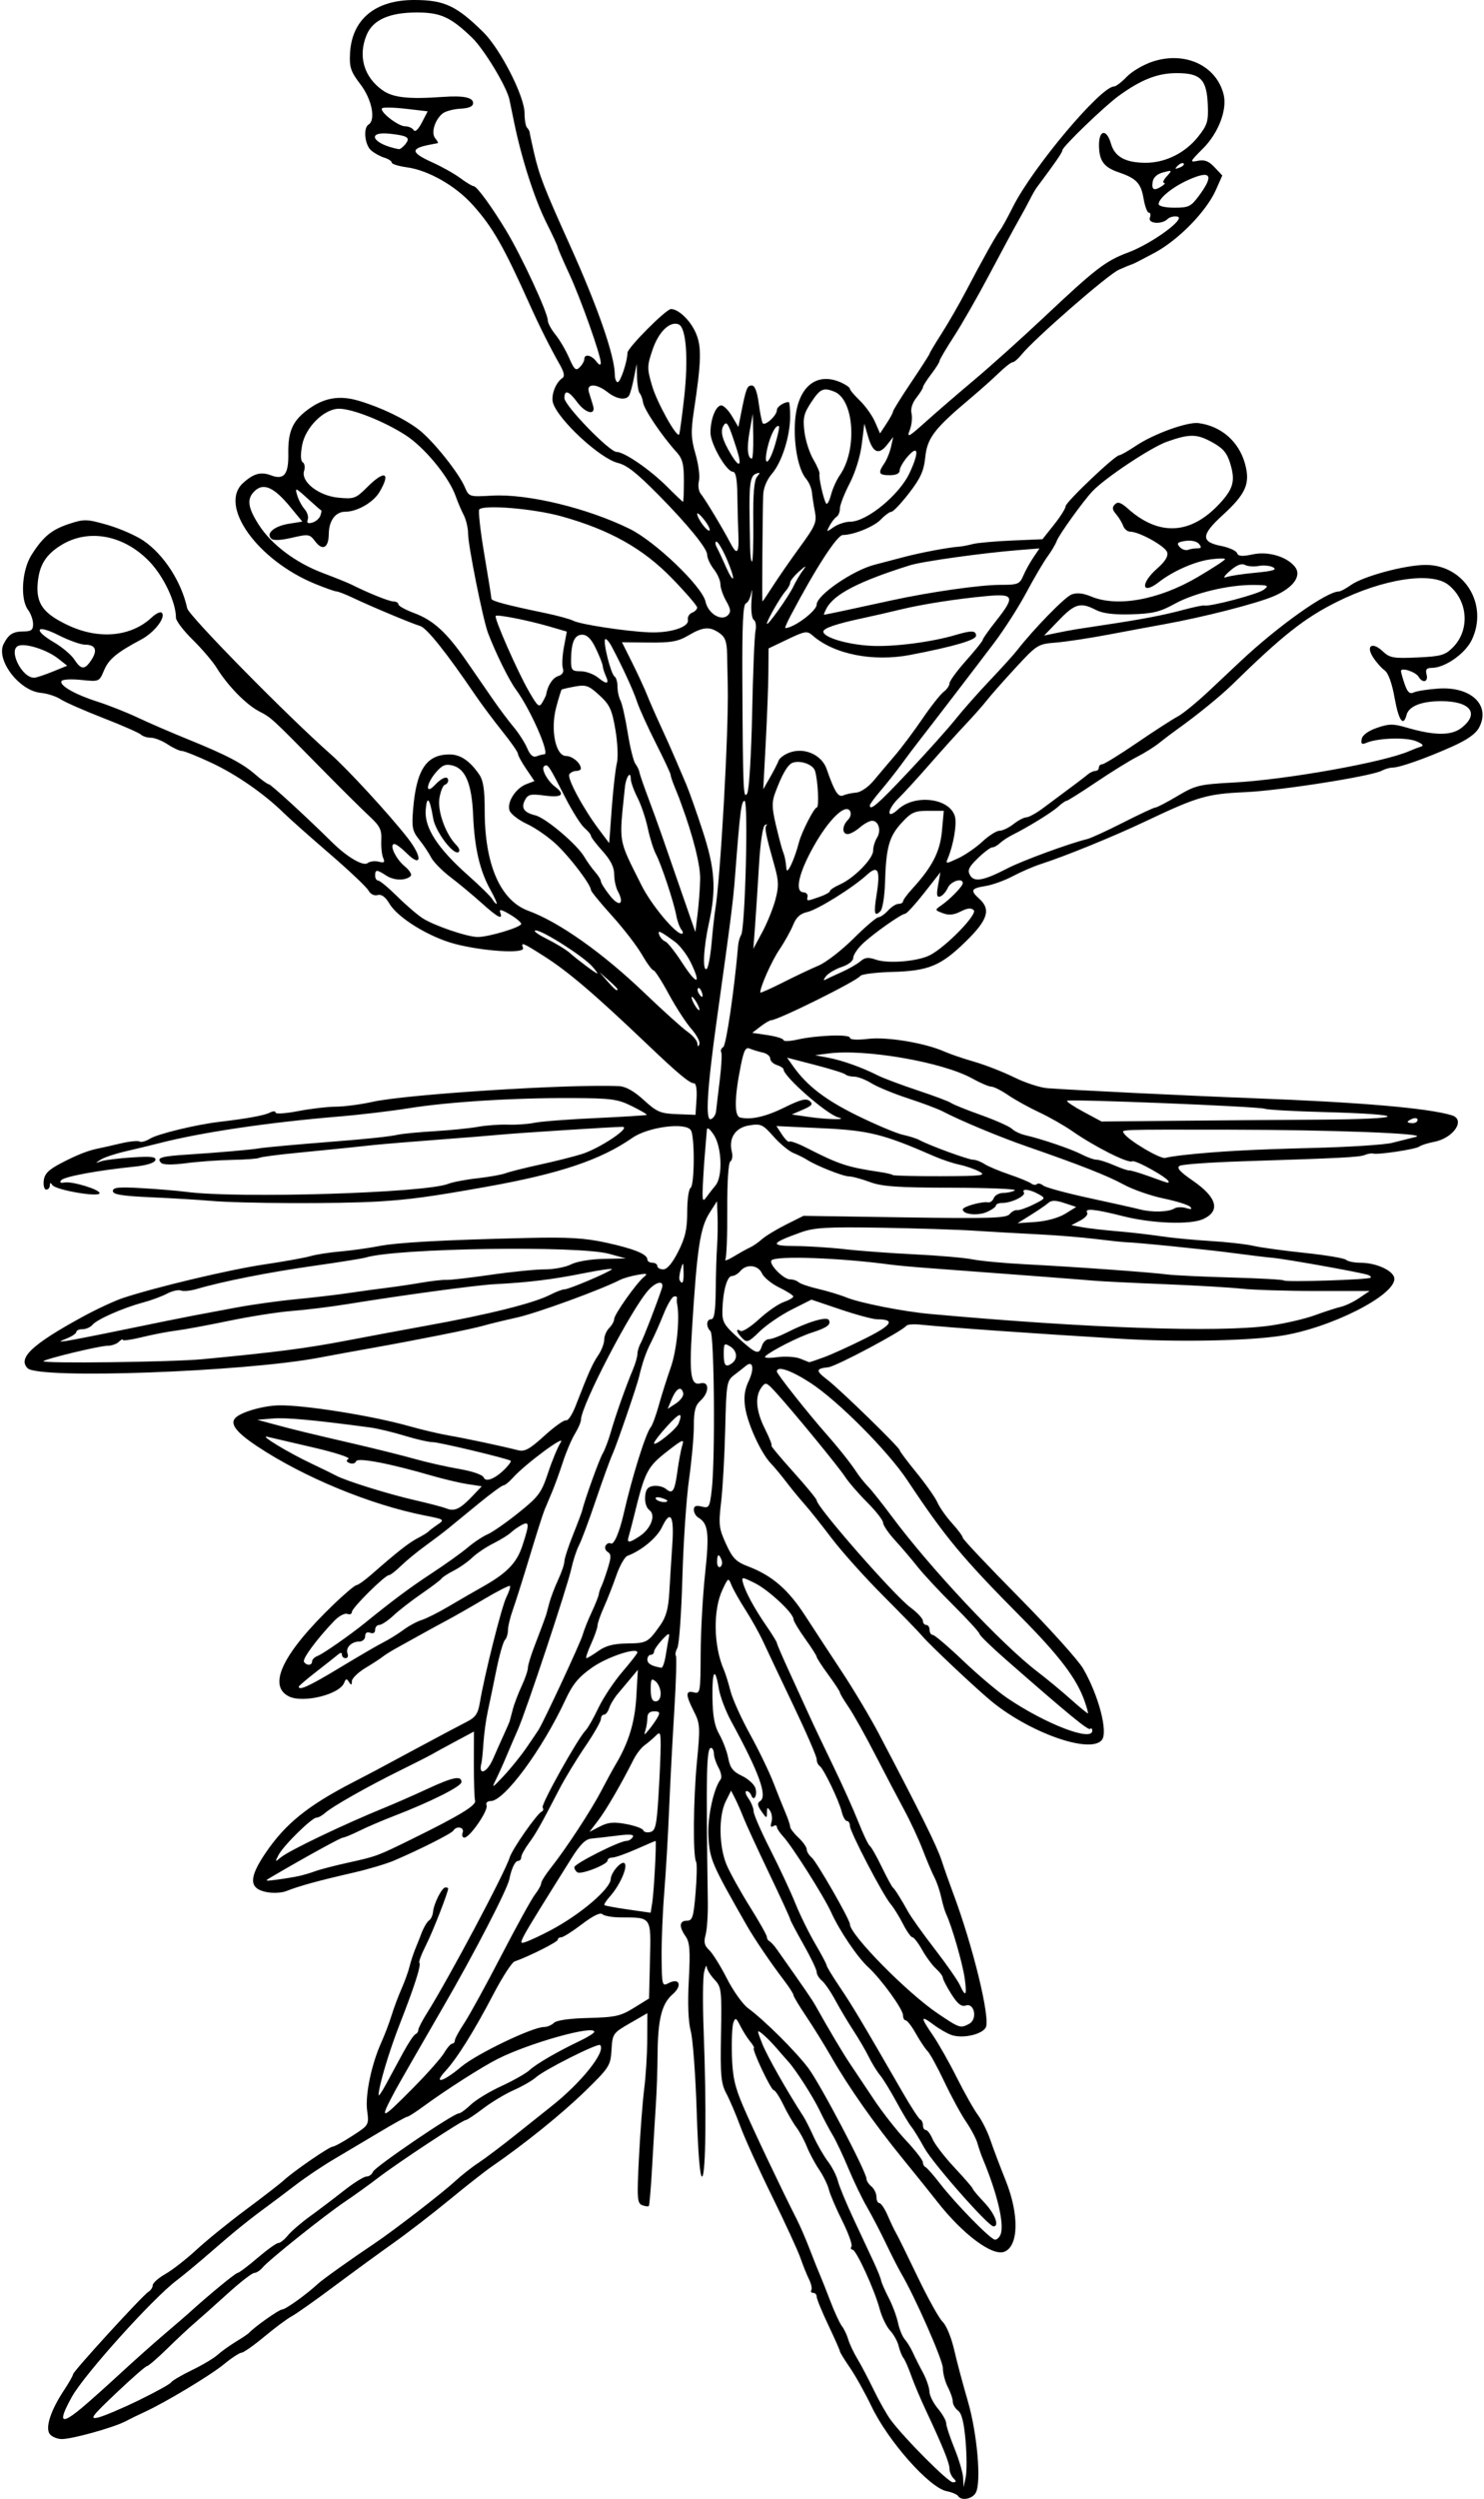 <?xml version="1.0" encoding="UTF-8" standalone="no"?>
<!-- Created with Inkscape (http://www.inkscape.org/) -->

<svg
   xmlns:dc="http://purl.org/dc/elements/1.1/"
   xmlns:cc="http://creativecommons.org/ns#"
   xmlns:rdf="http://www.w3.org/1999/02/22-rdf-syntax-ns#"
   xmlns:svg="http://www.w3.org/2000/svg"
   xmlns="http://www.w3.org/2000/svg"
   xmlns:sodipodi="http://sodipodi.sourceforge.net/DTD/sodipodi-0.dtd"
   xmlns:inkscape="http://www.inkscape.org/namespaces/inkscape"
   id="svg4245"
   version="1.1"
   inkscape:version="0.91 r13725"
   width="419.062"
   height="705"
   viewBox="0 0 419.062 705"
   sodipodi:docname="SnapdragonSkullcap.svg">
  <defs
     id="defs4249" />
  <sodipodi:namedview
     pagecolor="#ffffff"
     bordercolor="#666666"
     borderopacity="1"
     objecttolerance="10"
     gridtolerance="10"
     guidetolerance="10"
     inkscape:pageopacity="0"
     inkscape:pageshadow="2"
     inkscape:window-width="1600"
     inkscape:window-height="837"
     id="namedview4247"
     showgrid="false"
     inkscape:zoom="0.95035461"
     inkscape:cx="209.53125"
     inkscape:cy="352.5"
     inkscape:window-x="-8"
     inkscape:window-y="-8"
     inkscape:window-maximized="1"
     inkscape:current-layer="svg4245" />
  <path
     style="fill:#000000"
     d="m 270.544,704.184 c -0.278,-0.449 -1.726,-1.061 -3.218,-1.359 -4.885,-0.977 -16.499,-14.067 -21.218,-23.914 -1.793,-3.742 -4.534,-8.654 -6.09,-10.916 -1.556,-2.262 -2.83,-4.337 -2.83,-4.611 0,-0.274 -1.477,-3.609 -3.281,-7.411 -1.805,-3.802 -3.281,-7.404 -3.281,-8.005 0,-0.6 -0.447,-1.092 -0.993,-1.092 -0.546,0 -0.779,-0.347 -0.517,-0.77 0.262,-0.424 -0.033,-1.795 -0.654,-3.047 -0.622,-1.252 -1.715,-3.964 -2.429,-6.027 -0.714,-2.062 -4.326,-9.904 -8.025,-17.425 -3.699,-7.521 -7.722,-16.381 -8.938,-19.688 -1.217,-3.307 -2.999,-7.489 -3.961,-9.294 -1.51,-2.833 -1.716,-5.099 -1.507,-16.599 0.229,-12.632 0.135,-13.432 -1.836,-15.529 -1.143,-1.216 -2.127,-2.817 -2.188,-3.557 -0.061,-0.74 -0.4,-0.08 -0.753,1.467 -0.353,1.547 -0.409,8.93 -0.125,16.406 0.82,21.545 0.626,40.728 -0.418,41.25 -0.6,0.3 -1.153,-6.285 -1.536,-18.281 -0.329,-10.312 -1.089,-20.564 -1.689,-22.781 -0.699,-2.584 -0.895,-7.727 -0.545,-14.332 0.444,-8.373 0.277,-10.685 -0.889,-12.35 -1.939,-2.769 -1.805,-4.443 0.356,-4.443 1.569,0 1.872,-0.978 2.448,-7.89 0.361,-4.339 0.431,-8.256 0.154,-8.704 -0.934,-1.511 -0.807,-17.549 0.222,-28.197 0.955,-9.874 0.898,-10.815 -0.859,-14.26 -2.384,-4.674 -2.386,-5.988 -0.007,-5.366 1.797,0.47 1.877,0.018 1.922,-10.906 0.026,-6.268 0.593,-16.459 1.259,-22.647 1.226,-11.379 0.896,-14.091 -1.912,-15.75 -0.698,-0.412 -1.269,-1.407 -1.269,-2.211 0,-1.068 0.596,-1.312 2.216,-0.905 2.087,0.524 2.253,0.246 2.84,-4.747 1.001,-8.516 0.723,-43.639 -0.353,-44.716 -1.325,-1.325 -1.192,-3.39 0.219,-3.392 0.842,-9.4e-4 1.195,-2.312 1.254,-8.203 0.045,-4.511 0.217,-10.1 0.381,-12.42 0.164,-2.32 0.226,-6.117 0.136,-8.438 l -0.163,-4.219 -2.05,3.202 c -2.711,4.235 -3.576,9.942 -5.005,33.01 -0.796,12.851 -0.32,15.864 2.395,15.154 2.543,-0.665 2.546,2.583 0.004,4.884 -1.465,1.326 -1.875,2.887 -1.875,7.148 0,2.998 -0.613,9.788 -1.363,15.089 -0.749,5.301 -1.592,17.785 -1.873,27.742 -0.281,9.958 -0.918,18.867 -1.417,19.799 -0.499,0.932 -0.689,1.912 -0.423,2.178 0.266,0.266 0.057,7.388 -0.465,15.826 -0.522,8.438 -1.182,21.038 -1.467,27.999 -0.285,6.961 -0.893,17.297 -1.351,22.969 -0.458,5.672 -0.794,13.976 -0.748,18.454 0.081,7.723 0.178,8.092 1.884,7.179 3.182,-1.703 4.085,0.648 1.204,3.133 -3.06,2.64 -4.155,7.07 -4.227,17.105 -0.03,4.162 -0.238,10.309 -0.463,13.66 -0.225,3.352 -0.693,11.156 -1.041,17.344 -0.347,6.188 -0.781,11.408 -0.963,11.6 -0.183,0.193 -1.033,0.081 -1.891,-0.248 -1.395,-0.535 -1.489,-1.956 -0.896,-13.475 0.365,-7.082 1.035,-15.83 1.49,-19.439 0.455,-3.609 0.84,-9.867 0.855,-13.906 l 0.029,-7.343 -4.922,2.836 c -4.801,2.766 -4.929,2.951 -5.203,7.507 -0.268,4.461 -0.605,4.987 -7.5,11.71 -6.506,6.343 -17.075,14.864 -26.327,21.227 -1.875,1.289 -7.252,5.508 -11.95,9.375 -4.698,3.867 -11.815,9.352 -15.817,12.188 -4.002,2.836 -11.608,8.389 -16.904,12.339 -5.296,3.951 -10.62,7.705 -11.831,8.343 -1.211,0.638 -4.665,3.206 -7.675,5.708 -3.01,2.501 -5.919,4.548 -6.466,4.548 -0.546,0 -2.792,1.474 -4.991,3.276 -3.847,3.152 -16.61,10.818 -22.445,13.481 -1.547,0.706 -3.982,1.895 -5.412,2.641 -3.328,1.738 -14.975,4.976 -17.899,4.976 -1.232,0 -2.749,-0.612 -3.37,-1.361 -1.415,-1.705 0.173,-6.68 3.947,-12.369 1.418,-2.137 2.578,-4.18 2.578,-4.54 0,-0.809 19.591,-22.226 21.278,-23.261 0.672,-0.412 1.225,-1.256 1.229,-1.875 0.004,-0.619 1.619,-2.046 3.59,-3.171 1.971,-1.125 5.924,-4.209 8.785,-6.854 2.861,-2.645 9.156,-7.745 13.988,-11.335 4.832,-3.589 9.63,-7.301 10.661,-8.249 2.831,-2.601 12.851,-9.486 13.805,-9.486 0.461,0 2.958,-1.371 5.548,-3.047 4.69,-3.034 4.707,-3.064 4.165,-7.141 -0.588,-4.422 1.233,-13.099 4.058,-19.343 0.933,-2.062 2.214,-5.438 2.845,-7.5 0.632,-2.062 1.894,-5.438 2.806,-7.5 0.912,-2.062 1.933,-4.892 2.269,-6.287 0.336,-1.395 1.1,-3.716 1.697,-5.156 0.597,-1.441 1.158,-2.83 1.245,-3.088 0.778,-2.285 1.889,-4.322 2.63,-4.819 0.492,-0.33 0.968,-1.385 1.058,-2.344 0.221,-2.361 2.517,-6.9 3.491,-6.9 0.433,0 0.787,0.12 0.787,0.267 0,1.11 -4.326,12.183 -6.219,15.919 -1.289,2.544 -2.153,4.817 -1.919,5.051 0.582,0.582 -1.339,6.6 -5.492,17.201 -3.052,7.79 -5.922,17.377 -6.024,20.121 -0.018,0.496 0.916,-0.849 2.076,-2.989 1.16,-2.14 3.323,-6.131 4.807,-8.871 1.484,-2.739 3.066,-5.121 3.516,-5.293 0.45,-0.172 0.818,-0.708 0.818,-1.191 0,-0.483 1.087,-2.599 2.414,-4.703 6.066,-9.609 22.04,-39.63 23.378,-43.936 0.758,-2.439 7.75,-12.442 9.077,-12.985 0.422,-0.173 0.532,-0.695 0.244,-1.161 -0.511,-0.826 9.947,-19.537 12.169,-21.774 0.615,-0.619 2.221,-3.446 3.568,-6.282 1.347,-2.836 4.379,-7.406 6.737,-10.155 2.358,-2.749 4.287,-5.229 4.287,-5.51 0,-1.571 -8.454,1.22 -12.713,4.196 -3.876,2.708 -5.539,4.705 -7.589,9.11 -6.555,14.081 -17.277,28.61 -21.113,28.61 -0.972,0 -1.457,0.503 -1.181,1.224 0.546,1.424 -4.733,9.089 -6.26,9.089 -0.568,0 -0.789,-0.633 -0.492,-1.406 0.581,-1.513 -1.727,-2.015 -2.62,-0.57 -0.515,0.833 -9.391,5.31 -16.793,8.471 -2.142,0.914 -7.269,2.438 -11.394,3.386 -10.105,2.322 -15.269,3.74 -19.082,5.238 -1.214,0.477 -3.643,0.598 -5.399,0.269 -5.079,-0.953 -5.186,-3.95 -0.393,-11.018 5.611,-8.274 11.883,-13.343 24.724,-19.981 2.661,-1.376 5.471,-2.84 6.244,-3.255 0.773,-0.415 6.258,-3.36 12.188,-6.544 5.93,-3.184 12.122,-6.469 13.761,-7.298 2.362,-1.196 3.108,-2.286 3.599,-5.259 1.275,-7.721 6.162,-27.164 7.504,-29.855 0.766,-1.536 1.222,-2.965 1.012,-3.175 -0.21,-0.21 -3.481,1.454 -7.27,3.697 -3.788,2.243 -8.576,4.972 -10.638,6.065 -2.062,1.093 -5.227,2.819 -7.031,3.836 -1.805,1.017 -4.739,2.641 -6.52,3.609 -1.781,0.968 -3.756,2.182 -4.388,2.698 -0.632,0.516 -2.866,1.972 -4.965,3.235 -2.098,1.264 -3.822,2.951 -3.83,3.75 -0.011,1.153 -0.178,1.195 -0.807,0.202 -0.641,-1.011 -0.9,-0.971 -1.351,0.205 -1.286,3.352 -11.711,5.89 -15.706,3.824 -6.011,-3.108 -1.552,-12.19 12.723,-25.917 3.094,-2.975 5.996,-5.419 6.449,-5.432 0.453,-0.013 2.388,-1.394 4.299,-3.07 7.114,-6.238 10.545,-8.929 12.99,-10.188 1.382,-0.712 2.724,-1.53 2.981,-1.818 0.258,-0.289 1.43,-1.181 2.605,-1.984 2.083,-1.423 1.996,-1.487 -3.511,-2.57 -15.472,-3.044 -34.28,-10.806 -47.491,-19.6 -5.875,-3.911 -7.7,-6.322 -6.039,-7.983 1.64,-1.64 7.884,-3.428 12.248,-3.507 7.227,-0.131 26.439,2.935 36.867,5.884 3.519,0.995 8.581,2.184 11.25,2.642 4.769,0.819 14.776,2.947 19.383,4.123 1.918,0.49 3.28,-0.252 7.5,-4.086 2.836,-2.576 5.593,-4.534 6.127,-4.351 0.534,0.183 1.729,-1.622 2.656,-4.013 3.685,-9.501 4.777,-11.945 6.401,-14.335 0.93,-1.369 1.691,-3.342 1.691,-4.386 0,-1.044 0.633,-2.53 1.406,-3.304 0.773,-0.773 1.406,-1.907 1.406,-2.519 0,-1.283 6.292,-10.175 8.416,-11.895 1.171,-0.948 0.839,-1.051 -1.854,-0.571 -1.805,0.321 -4.008,0.955 -4.897,1.409 -5.529,2.824 -23.462,9.362 -29.142,10.626 -3.708,0.825 -8.008,1.871 -9.555,2.324 -3.041,0.891 -18.598,4 -31.406,6.277 -4.383,0.779 -11.133,2.013 -15,2.742 -21.202,3.998 -79.074,6.083 -82.195,2.961 -2.87,-2.87 1.335,-6.791 15.633,-14.576 3.867,-2.106 8.93,-4.458 11.25,-5.228 9.251,-3.069 30.096,-8.02 39.844,-9.464 5.672,-0.84 11.578,-1.901 13.125,-2.357 1.547,-0.456 5.344,-1.049 8.438,-1.318 3.094,-0.269 7.945,-0.941 10.781,-1.494 5.422,-1.056 18.035,-1.75 42.157,-2.319 11.365,-0.268 16.139,0.016 22.077,1.313 7.971,1.742 11.704,3.263 11.704,4.769 0,0.497 0.633,0.905 1.406,0.905 0.773,0 1.406,0.422 1.406,0.938 0,0.516 0.756,0.938 1.679,0.938 1.088,0 2.573,-1.765 4.219,-5.016 1.997,-3.944 2.54,-6.336 2.54,-11.195 0,-3.399 0.422,-6.44 0.938,-6.759 1.148,-0.71 1.227,-14.498 0.093,-16.288 -1.467,-2.316 -12.068,-0.942 -16.499,2.14 -8.999,6.257 -20.556,10.129 -41.25,13.82 -15.672,2.796 -21.664,3.611 -30.469,4.147 -11.143,0.679 -38.871,0.573 -47.344,-0.181 -3.094,-0.275 -10.582,-0.723 -16.641,-0.996 C 34.427,337.417 31.875,337.005 31.875,336.017 c 0,-1.027 1.647,-1.189 8.203,-0.806 4.512,0.264 10.102,0.73 12.422,1.036 14.691,1.939 67.498,0.335 74.062,-2.251 1.289,-0.508 5.015,-1.218 8.28,-1.578 3.265,-0.36 6.851,-1.002 7.969,-1.427 1.118,-0.424 5.407,-1.504 9.532,-2.4 4.125,-0.895 9.454,-2.228 11.842,-2.962 5.131,-1.576 14.328,-7.733 11.528,-7.718 -2.678,0.015 -30.272,1.788 -34.62,2.225 -2.062,0.207 -9.867,0.835 -17.344,1.396 -7.477,0.561 -15.703,1.243 -18.281,1.515 -2.578,0.273 -6.375,0.674 -8.438,0.892 -2.062,0.218 -8.101,0.818 -13.42,1.334 -5.318,0.516 -9.997,1.14 -10.396,1.387 -0.4,0.247 -3.853,0.506 -7.674,0.575 -3.821,0.069 -9.686,0.49 -13.033,0.937 -3.717,0.495 -6.429,0.467 -6.969,-0.072 -1.471,-1.471 -0.196,-1.873 7.528,-2.37 8.546,-0.55 18.021,-1.374 20.057,-1.745 1.461,-0.266 11.048,-1.137 21.562,-1.958 9.384,-0.733 15.242,-1.363 17.812,-1.917 1.289,-0.277 5.93,-0.717 10.312,-0.976 4.383,-0.26 9.867,-0.814 12.188,-1.232 2.32,-0.418 6.117,-0.69 8.438,-0.606 2.32,0.085 5.695,-0.154 7.5,-0.531 1.805,-0.377 9.609,-0.974 17.344,-1.327 7.734,-0.353 14.19,-0.759 14.346,-0.902 0.156,-0.144 -1.743,-1.258 -4.219,-2.478 -4.039,-1.989 -5.803,-2.222 -17.158,-2.266 -16.428,-0.064 -34.761,1.089 -45.938,2.888 -4.898,0.789 -13.758,1.837 -19.688,2.33 -19.821,1.647 -38.721,4.448 -50.625,7.503 -2.32,0.595 -6.592,1.629 -9.492,2.296 -2.9,0.667 -6.064,1.718 -7.031,2.334 -1.671,1.065 -1.666,1.089 0.117,0.476 1.031,-0.354 4.98,-0.841 8.774,-1.081 5.456,-0.345 6.813,-0.176 6.489,0.808 -0.249,0.755 -2.595,1.465 -5.962,1.805 -10.066,1.017 -19.559,2.758 -20.532,3.766 -0.664,0.688 -0.378,0.899 0.934,0.689 2.197,-0.352 9.827,1.985 9.827,3.01 0,1.256 -12.417,-0.872 -13.345,-2.287 -0.487,-0.743 -0.693,-0.707 -0.703,0.121 -0.008,0.645 -0.464,1.172 -1.014,1.172 -0.55,0 -0.866,-1.141 -0.703,-2.535 0.23,-1.969 1.351,-3.085 5.014,-4.993 4.506,-2.348 7.685,-3.578 10.752,-4.159 0.773,-0.147 3.438,-0.749 5.92,-1.338 2.483,-0.589 4.897,-0.835 5.364,-0.546 0.468,0.289 1.811,-0.078 2.986,-0.816 2.095,-1.316 12.998,-3.958 19.48,-4.72 7.928,-0.933 12.773,-1.816 14.297,-2.606 0.922,-0.478 1.641,-0.49 1.641,-0.027 0,0.453 2.848,0.272 6.328,-0.401 3.48,-0.674 8.306,-1.24 10.723,-1.259 2.417,-0.019 7.058,-0.631 10.312,-1.359 9.572,-2.143 55.759,-5.081 69.668,-4.431 1.859,0.087 4.217,1.415 6.954,3.917 3.701,3.383 4.698,3.807 9.375,3.984 l 5.233,0.199 0.286,-4.453 c 0.171,-2.659 -0.11,-4.453 -0.696,-4.453 -1.267,0 -4.444,-2.642 -13.157,-10.943 -15.016,-14.305 -22.424,-20.618 -29.342,-25.004 -5.977,-3.789 -6.461,-3.975 -5.789,-2.225 0.643,1.676 -11.223,0.961 -19.271,-1.161 -7.259,-1.914 -16.096,-7.341 -18.454,-11.333 -1.143,-1.934 -2.235,-2.728 -3.351,-2.437 -0.977,0.255 -2.034,-0.273 -2.577,-1.288 -0.506,-0.946 -5.458,-5.627 -11.003,-10.402 -5.545,-4.775 -11.347,-9.924 -12.893,-11.444 -5.486,-5.392 -13.391,-10.876 -20.433,-14.173 -3.926,-1.838 -7.685,-3.345 -8.353,-3.348 -0.668,-0.003 -2.481,-0.844 -4.028,-1.869 -1.547,-1.024 -3.677,-1.865 -4.734,-1.869 -1.057,-0.004 -2.323,-0.402 -2.812,-0.885 -0.49,-0.483 -5.278,-2.585 -10.64,-4.671 -5.362,-2.086 -10.78,-4.468 -12.04,-5.294 -1.26,-0.826 -3.771,-1.639 -5.58,-1.807 -6.145,-0.571 -12.825,-9.403 -10.481,-13.855 1.446,-2.746 2.628,-3.463 5.741,-3.48 2.053,-0.011 2.572,-0.444 2.548,-2.124 -0.016,-1.16 -0.649,-2.928 -1.406,-3.929 -2.273,-3.005 -1.777,-11.177 0.94,-15.481 3.296,-5.222 5.685,-7.185 10.764,-8.846 4.137,-1.353 4.898,-1.33 10.676,0.322 3.422,0.979 7.988,2.971 10.147,4.427 5.775,3.895 10.781,11.61 12.4,19.111 0.455,2.108 28.366,30.467 40.556,41.206 4.758,4.192 16.484,16.933 21.627,23.497 4.329,5.526 4.105,8.711 -0.303,4.303 -1.376,-1.376 -2.894,-2.501 -3.374,-2.501 -1.57,0 0.353,4.172 2.879,6.244 1.358,1.114 2.141,2.355 1.741,2.759 -1.369,1.381 -4.71,1.341 -6.88,-0.081 -2.71,-1.776 -3.173,-1.778 -3.173,-0.016 0,0.773 0.387,1.406 0.861,1.406 0.473,0 2.899,2.016 5.391,4.479 2.491,2.464 5.727,5.239 7.189,6.169 3.3,2.097 12.526,5.236 15.478,5.267 3.054,0.032 12.332,-2.752 12.332,-3.701 0,-0.428 -1.452,-1.635 -3.228,-2.683 -2.334,-1.377 -3.085,-1.532 -2.712,-0.561 0.871,2.27 -0.624,1.515 -5.267,-2.659 -2.448,-2.201 -6.387,-5.471 -8.753,-7.266 -2.366,-1.795 -4.844,-4.318 -5.507,-5.607 -0.663,-1.289 -2.18,-3.554 -3.371,-5.032 -1.886,-2.341 -2.105,-3.431 -1.7,-8.438 0.915,-11.3 3.778,-15.588 10.38,-15.548 2.993,0.018 5.611,1.785 8.232,5.554 1.218,1.752 1.612,4.279 1.612,10.35 0,15.177 4.428,25.309 12.326,28.202 8.686,3.182 20.946,11.844 32.751,23.14 5.239,5.013 10.733,9.959 12.208,10.99 1.476,1.031 2.723,2.508 2.773,3.281 0.063,0.988 0.233,1.053 0.568,0.219 0.263,-0.653 -0.768,-2.607 -2.292,-4.343 -1.524,-1.735 -4.392,-6.158 -6.374,-9.828 -1.982,-3.67 -3.92,-6.673 -4.305,-6.673 -0.385,0 -1.858,-2.004 -3.273,-4.453 -1.415,-2.449 -5.229,-7.39 -8.477,-10.979 -3.248,-3.589 -5.905,-6.837 -5.905,-7.219 0,-1.427 -5.628,-8.894 -9.539,-12.656 -2.23,-2.145 -6.042,-4.821 -8.472,-5.946 -2.43,-1.125 -4.679,-2.871 -5,-3.88 -0.742,-2.338 1.783,-6.248 4.769,-7.383 l 2.285,-0.869 -2.334,-3.439 c -1.284,-1.891 -2.334,-3.821 -2.334,-4.287 0,-0.466 -2.004,-3.339 -4.453,-6.384 -2.449,-3.045 -5.93,-7.712 -7.734,-10.371 -7.867,-11.592 -13.545,-18.702 -15.374,-19.252 -2.457,-0.739 -13.804,-5.487 -18.947,-7.929 -2.119,-1.006 -4.228,-1.831 -4.688,-1.833 -0.459,-0.003 -3.155,-0.952 -5.991,-2.109 -16.393,-6.692 -27.454,-22.163 -20.391,-28.521 2.946,-2.652 5.013,-3.213 7.857,-2.132 3.647,1.387 4.985,-0.254 4.886,-5.994 -0.108,-6.265 1.145,-9.225 5.223,-12.335 4.645,-3.543 9.091,-4.364 14.664,-2.709 6.291,1.868 12.906,5.04 16.931,8.117 3.937,3.01 11.215,12.07 12.996,16.179 1.225,2.824 1.255,2.834 7.74,2.468 10.046,-0.568 26.913,3.505 38.853,9.38 7.234,3.56 20.469,16.246 21.408,20.519 0.749,3.409 4.493,5.669 6.337,3.825 0.895,-0.895 0.789,-1.752 -0.494,-3.988 -0.899,-1.566 -1.634,-3.696 -1.634,-4.733 0,-1.037 -0.844,-2.958 -1.875,-4.269 -1.031,-1.311 -1.875,-3.166 -1.875,-4.122 0,-1.722 -5.636,-8.62 -13.692,-16.759 -6.309,-6.373 -8.925,-8.431 -11.556,-9.092 -5.035,-1.264 -16.758,-12.104 -18.265,-16.889 -0.657,-2.088 0.723,-5.777 2.638,-7.049 0.715,-0.475 0.497,-1.626 -0.712,-3.75 -2.718,-4.779 -5.83,-10.987 -8.584,-17.127 -7.343,-16.369 -10.42,-21.734 -16.06,-28.007 -4.836,-5.378 -12.496,-9.737 -18.579,-10.571 -2.339,-0.321 -4.252,-0.919 -4.252,-1.33 0,-0.411 -0.949,-1.036 -2.109,-1.39 -1.16,-0.354 -2.848,-1.291 -3.75,-2.083 -1.771,-1.555 -2.232,-6.299 -0.703,-7.244 2.114,-1.306 0.954,-7.122 -2.26,-11.331 C 99.047,20.216 98.638,19.011 98.838,15.088 99.329,5.486 105.914,0 116.948,0 c 8.48,0 11.901,1.584 19.475,9.017 4.87,4.779 11.702,18.146 11.702,22.894 0,1.871 0.316,3.717 0.703,4.104 0.387,0.387 0.722,0.984 0.744,1.328 0.023,0.344 0.578,2.945 1.234,5.781 1.488,6.429 2.839,9.91 10.005,25.781 7.992,17.701 12.752,31.38 12.804,36.797 0.011,1.16 0.378,2.109 0.814,2.109 0.786,0 2.742,-5.879 2.752,-8.272 0.006,-1.401 10.907,-12.353 12.296,-12.353 2.087,0 5.37,3.108 6.925,6.557 1.774,3.935 1.688,7.981 -0.479,22.313 -0.866,5.73 -0.786,7.69 0.494,12.092 0.84,2.89 1.268,6.287 0.952,7.548 -0.317,1.262 -0.095,2.873 0.492,3.581 1.193,1.437 6.265,9.851 8.312,13.788 1.957,3.764 2.562,3.151 2.332,-2.363 -0.113,-2.707 -0.245,-7.77 -0.293,-11.25 -0.061,-4.371 -0.45,-6.339 -1.26,-6.362 -1.846,-0.054 -6.328,-7.875 -6.328,-11.042 0,-3.817 1.536,-7.674 3.056,-7.674 0.675,0 2.037,1.371 3.028,3.047 l 1.8,3.047 0.741,-3.75 c 1.41,-7.129 1.728,-7.969 3.023,-7.969 0.859,0 1.526,1.669 1.964,4.922 0.365,2.707 0.869,5.266 1.119,5.686 0.589,0.989 4.018,-2.102 4.018,-3.622 0,-0.973 1.936,-2.299 3.358,-2.299 0.216,0 0.392,1.822 0.392,4.049 0,5.584 -2.329,12.91 -5.144,16.184 -1.456,1.693 -2.395,3.987 -2.464,6.018 -0.199,5.89 -0.364,30 -0.206,30 0.085,1e-5 1.439,-2.004 3.01,-4.453 1.571,-2.449 5.013,-7.406 7.648,-11.016 4.28,-5.862 4.724,-6.913 4.157,-9.844 -0.349,-1.805 -0.729,-4.256 -0.845,-5.447 -0.116,-1.191 -0.844,-2.906 -1.619,-3.81 -2.153,-2.515 -3.501,-9.128 -3.186,-15.629 0.49,-10.107 5.876,-14.833 13.136,-11.526 1.313,0.598 2.388,1.372 2.388,1.719 0,0.347 1.277,1.861 2.837,3.365 1.561,1.504 3.475,4.196 4.255,5.983 l 1.418,3.249 1.832,-2.78 c 1.008,-1.529 1.835,-3.06 1.839,-3.403 0.004,-0.343 2.326,-4.07 5.162,-8.283 2.836,-4.213 5.156,-7.827 5.156,-8.03 0,-0.204 1.529,-2.761 3.398,-5.682 1.869,-2.921 4.97,-8.308 6.891,-11.971 4.762,-9.079 8.527,-15.801 9.634,-17.2 0.507,-0.641 2.135,-3.594 3.619,-6.562 5.507,-11.019 24.732,-33.896 28.549,-33.971 0.548,-0.011 2.177,-1.252 3.62,-2.759 1.443,-1.506 4.732,-3.428 7.308,-4.271 9.135,-2.988 17.966,1.113 20.02,9.298 1.068,4.253 -1.459,10.87 -5.813,15.224 -3.778,3.778 -3.852,3.954 -1.458,3.475 1.886,-0.377 3.073,0.082 4.71,1.824 l 2.187,2.328 -1.805,4.071 c -2.676,6.035 -10.522,14.074 -17.294,17.718 -3.25,1.749 -6.12,3.216 -6.377,3.261 -0.258,0.044 -1.945,0.739 -3.75,1.543 -3.121,1.391 -23.876,19.482 -27.49,23.962 -0.94,1.165 -2.058,2.118 -2.484,2.118 -0.427,0 -2.189,1.371 -3.916,3.048 -1.727,1.676 -5.4,4.946 -8.162,7.266 -9.997,8.397 -12.041,11.065 -12.596,16.44 -0.405,3.924 -1.319,5.957 -4.57,10.166 -2.235,2.894 -4.485,5.27 -5.001,5.281 -0.516,0.011 -1.859,0.992 -2.984,2.18 -1.899,2.005 -7.702,4.37 -10.721,4.37 -1.616,0 -7.68,9.353 -14.739,22.734 -1.02,1.934 -1.702,3.516 -1.515,3.516 2.412,0 8.865,-4.829 8.865,-6.634 0,-2.654 10.271,-9.693 16.406,-11.243 1.547,-0.391 5.133,-1.331 7.969,-2.09 4.798,-1.284 12.678,-2.771 15.938,-3.008 0.773,-0.056 2.461,-0.381 3.75,-0.722 1.289,-0.341 6.248,-0.786 11.019,-0.991 l 8.676,-0.371 3.268,-4.111 c 1.798,-2.261 3.272,-4.604 3.277,-5.205 0.01,-1.161 13.925,-14.375 15.138,-14.375 0.393,0 2.529,-1.213 4.746,-2.696 5.002,-3.345 14.496,-6.778 17.625,-6.373 6.397,0.828 11.373,5.154 13.124,11.409 1.569,5.603 0.308,8.521 -6.283,14.545 -6.128,5.601 -6.23,7.556 -0.451,8.699 2.217,0.439 4.242,1.344 4.498,2.013 0.354,0.921 1.427,1.011 4.437,0.369 4.307,-0.918 9.484,0.574 11.841,3.414 2.112,2.544 -0.262,5.941 -5.842,8.356 -4.813,2.084 -19.975,5.962 -31.168,7.972 -3.094,0.556 -10.066,1.851 -15.494,2.879 -5.428,1.028 -12.173,2.049 -14.988,2.269 -4.966,0.388 -5.303,0.598 -11.225,7 -3.358,3.63 -7.032,7.784 -8.164,9.232 -1.132,1.447 -3.874,4.547 -6.094,6.889 -2.219,2.342 -6.778,7.397 -10.129,11.233 -3.352,3.836 -7.254,8.101 -8.672,9.477 -3.395,3.295 -3.613,6.369 -0.229,3.233 4.816,-4.464 14.771,-3.163 16.092,2.103 0.54,2.153 -0.476,8.014 -2.026,11.688 -0.682,1.616 -0.57,1.616 2.9,0 1.985,-0.924 5.078,-3.052 6.873,-4.727 1.795,-1.676 3.963,-3.047 4.817,-3.047 0.854,0 2.626,-0.844 3.937,-1.875 1.311,-1.031 2.95,-1.889 3.642,-1.906 0.692,-0.017 2.802,-1.177 4.69,-2.578 8.901,-6.607 11.654,-8.679 12.701,-9.562 0.623,-0.525 1.572,-0.954 2.109,-0.954 0.537,0 0.977,-0.422 0.977,-0.938 0,-0.516 0.425,-0.938 0.946,-0.938 0.52,0 4.934,-2.723 9.81,-6.052 4.875,-3.329 10.04,-6.663 11.476,-7.409 1.437,-0.746 5.46,-4.035 8.941,-7.307 3.481,-3.273 7.489,-7.037 8.906,-8.366 10.632,-9.967 24.246,-19.615 27.677,-19.615 0.473,0 2.017,-0.823 3.429,-1.829 3.492,-2.486 15.381,-5.672 21.14,-5.665 10.877,0.014 17.724,11.118 13.01,21.097 -1.835,3.884 -7.55,7.915 -11.263,7.943 -1.557,0.012 -1.909,0.446 -1.531,1.89 0.55,2.104 -1.103,2.557 -2.26,0.618 -0.83,-1.392 -4.968,-2.731 -4.968,-1.608 0,0.39 0.472,2.064 1.049,3.72 0.799,2.293 1.414,2.842 2.578,2.306 0.841,-0.387 3.95,-0.872 6.909,-1.078 9.208,-0.64 14.807,4.636 11.568,10.901 -0.958,1.852 -3.304,3.517 -7.754,5.504 -7.39,3.3 -14.748,5.887 -16.739,5.887 -0.762,0 -2.119,0.388 -3.014,0.863 -3.005,1.592 -28.714,5.629 -38.659,6.07 -10.719,0.475 -13.413,1.265 -28.125,8.245 -8.945,4.244 -22.546,9.789 -29.527,12.038 -2.06,0.664 -5.617,2.202 -7.904,3.418 -2.287,1.216 -5.77,2.469 -7.739,2.784 -4.076,0.652 -4.346,1.224 -1.705,3.614 3.308,2.993 2.383,5.94 -3.745,11.936 -7.143,6.989 -10.539,8.396 -20.968,8.684 -4.569,0.126 -8.577,0.634 -8.906,1.129 -0.945,1.417 -23.154,12.433 -25.182,12.491 -0.401,0.011 -1.765,0.816 -3.03,1.789 l -2.301,1.768 4.41,0.661 c 2.425,0.364 4.41,0.99 4.41,1.393 0,0.402 1.728,0.343 3.84,-0.131 C 230.716,292.049 240,291.72 240,292.785 c 0,0.553 2.031,0.672 5.165,0.304 5.352,-0.629 16.086,1.163 21.554,3.599 1.547,0.689 5.344,1.982 8.438,2.873 3.094,0.891 8.156,2.869 11.25,4.395 3.094,1.526 7.312,2.901 9.375,3.056 7.373,0.552 40.471,2.161 58.125,2.826 30.222,1.139 49.17,2.763 56.016,4.801 4.066,1.211 0.588,6.456 -4.983,7.514 -1.771,0.336 -3.642,0.934 -4.157,1.327 -0.993,0.757 -11.599,2.361 -13.03,1.97 -0.464,-0.127 -1.518,0.049 -2.344,0.391 -1.537,0.637 -6.301,0.883 -34.659,1.793 -8.956,0.287 -16.881,0.857 -17.611,1.266 -0.983,0.55 -0.005,1.655 3.764,4.251 6.793,4.679 7.808,8.525 2.847,10.785 -3.605,1.643 -14.348,1.263 -22.52,-0.796 -8.176,-2.06 -11.055,-2.341 -10.224,-0.996 0.304,0.491 -0.581,1.487 -1.966,2.212 l -2.518,1.319 3.193,0.574 c 1.756,0.316 6.146,0.818 9.755,1.116 3.609,0.298 9.094,0.925 12.188,1.393 3.094,0.468 9.422,1.078 14.062,1.356 4.641,0.278 10.125,0.894 12.188,1.369 2.062,0.475 8.602,1.371 14.531,1.992 5.93,0.621 11.182,1.499 11.672,1.952 0.49,0.453 2.296,0.824 4.014,0.824 4.646,0 9.626,2.357 9.626,4.556 0,4.78 -18.086,13.878 -31.875,16.033 -9.372,1.465 -29.322,1.843 -45.469,0.861 -26.683,-1.622 -47.089,-3.062 -56.719,-4.003 -1.805,-0.176 -3.492,-0.028 -3.75,0.331 -1.086,1.508 -19.818,11.463 -22.026,11.705 -3.599,0.395 -3.641,0.959 -0.265,3.541 3.64,2.784 20.416,19.116 20.416,19.876 0,0.29 2.154,3.165 4.787,6.391 2.633,3.225 5.284,6.999 5.891,8.385 0.607,1.387 2.461,4.012 4.119,5.834 1.658,1.822 3.015,3.657 3.015,4.078 0,0.421 7.078,7.92 15.728,16.666 8.65,8.746 16.864,17.853 18.253,20.239 4.376,7.517 7.112,17.966 5.282,20.171 -3.361,4.049 -20.887,-2.246 -31.692,-11.384 -4.934,-4.172 -17.09,-15.646 -18.972,-17.906 -0.901,-1.083 -5.87,-6.205 -11.041,-11.384 -5.171,-5.178 -11.733,-12.493 -14.583,-16.254 -2.849,-3.761 -6.337,-8.134 -7.75,-9.716 -1.413,-1.583 -3.686,-4.352 -5.052,-6.153 -1.365,-1.801 -3.35,-4.186 -4.409,-5.298 -2.779,-2.918 -6.513,-11.079 -7.217,-15.771 -0.431,-2.877 -0.151,-4.995 0.977,-7.371 1.67,-3.519 1.245,-6.003 -0.746,-4.356 -0.617,0.511 -2.114,1.684 -3.327,2.608 -2.105,1.603 -2.22,2.293 -2.534,15.234 -0.181,7.455 -0.701,16.715 -1.156,20.577 -0.751,6.381 -0.625,7.462 1.375,11.831 1.868,4.08 2.827,5.047 6.336,6.387 6.684,2.553 11.222,6.474 15.983,13.811 2.457,3.787 7.179,10.993 10.492,16.012 3.313,5.019 7.969,12.824 10.347,17.344 11.774,22.381 16.402,31.711 17.711,35.711 0.789,2.41 2.227,6.491 3.195,9.069 5.661,15.071 10.654,35.555 9.289,38.106 -1.034,1.931 -6.294,3.148 -9.454,2.187 -1.205,-0.367 -3.562,-1.694 -5.238,-2.949 -3.777,-2.83 -3.822,-2.245 -0.228,2.978 1.55,2.253 4.579,7.603 6.73,11.888 2.151,4.285 4.847,9.056 5.991,10.603 1.144,1.547 2.721,4.711 3.504,7.031 0.783,2.32 2.725,7.453 4.315,11.406 3.862,9.601 3.687,18.565 -0.393,20.131 -3.391,1.301 -11.778,-4.974 -18.969,-14.193 -1.609,-2.062 -5.964,-7.479 -9.679,-12.036 -7.975,-9.784 -15.359,-20.294 -20.197,-28.746 -1.918,-3.352 -5.107,-8.496 -7.086,-11.433 -1.979,-2.937 -3.598,-5.639 -3.598,-6.005 0,-0.366 -1.158,-2.182 -2.574,-4.036 -3.826,-5.009 -8.451,-11.826 -10.717,-15.795 -9.873,-17.298 -10.361,-18.438 -10.732,-25.074 -0.291,-5.204 1.489,-13.442 3.444,-15.94 0.405,-0.517 0.153,-1.994 -0.56,-3.281 -0.713,-1.288 -1.311,-3.079 -1.329,-3.982 -0.018,-0.902 -0.381,-1.641 -0.805,-1.641 -1.299,0 -1.442,6.859 -0.911,43.594 0.052,3.609 -0.234,7.747 -0.637,9.194 -0.561,2.015 -0.319,3.016 1.032,4.274 0.97,0.904 3.214,4.5 4.987,7.993 1.773,3.492 4.463,7.264 5.978,8.382 4.639,3.421 13.374,12.096 17.005,16.888 3.359,4.433 16.443,29.318 16.443,31.275 0,0.541 0.633,1.509 1.406,2.151 0.773,0.642 1.406,1.959 1.406,2.927 0,0.968 0.376,1.76 0.836,1.76 0.46,0 1.516,1.582 2.348,3.516 0.832,1.934 1.89,4.148 2.352,4.922 0.462,0.773 3.215,6.359 6.118,12.412 2.903,6.053 6.087,11.759 7.075,12.679 0.988,0.92 2.423,4.405 3.189,7.744 0.766,3.339 2.505,9.868 3.865,14.508 2.658,9.069 3.876,22.916 2.278,25.901 -0.965,1.803 -4.118,2.393 -5.017,0.938 z m 2.123,-15.546 c -0.441,-5.148 -1.097,-7.792 -2.121,-8.541 -0.816,-0.596 -1.483,-1.728 -1.483,-2.514 0,-0.787 -0.63,-2.638 -1.4,-4.115 -0.77,-1.477 -1.403,-3.876 -1.406,-5.331 -0.005,-2.294 -7.838,-20.075 -11.844,-26.885 -0.758,-1.289 -2.664,-5.03 -4.235,-8.313 -1.571,-3.283 -3.99,-7.924 -5.375,-10.312 -1.386,-2.389 -3.746,-7.296 -5.246,-10.905 -1.5,-3.609 -3.494,-7.828 -4.431,-9.375 -0.937,-1.547 -2.583,-4.648 -3.656,-6.89 -1.869,-3.905 -6.769,-11.546 -8.877,-13.843 -0.551,-0.6 -2.038,-2.298 -3.305,-3.773 -1.267,-1.475 -3.057,-3.282 -3.978,-4.016 -1.606,-1.28 -1.608,-1.165 -0.041,2.812 1.333,3.382 7.049,13.463 11.653,20.553 0.502,0.773 1.782,3.304 2.843,5.624 1.061,2.32 2.888,5.484 4.058,7.031 1.171,1.547 2.419,3.992 2.774,5.433 0.355,1.441 2.362,6.292 4.46,10.781 2.098,4.489 4.654,9.954 5.679,12.144 1.026,2.19 1.957,4.511 2.071,5.156 0.113,0.646 1.079,2.861 2.147,4.924 1.067,2.062 2.25,5.227 2.628,7.031 0.378,1.805 1.244,3.915 1.924,4.689 0.68,0.774 1.711,2.462 2.29,3.75 0.58,1.288 1.854,3.819 2.833,5.623 0.978,1.805 1.799,4.198 1.824,5.319 0.025,1.121 1.1,3.291 2.389,4.823 1.289,1.532 2.344,3.39 2.344,4.129 0,0.739 1.055,3.939 2.344,7.112 1.289,3.172 2.394,6.937 2.455,8.365 l 0.111,2.597 0.604,-2.812 c 0.332,-1.547 0.317,-6.168 -0.034,-10.269 z M 269.25,699.188 c -0.619,-0.619 -1.125,-1.831 -1.125,-2.693 0,-1.617 -1.949,-6.428 -6.693,-16.522 -1.501,-3.195 -3.358,-7.588 -4.125,-9.763 -0.767,-2.175 -1.753,-4.412 -2.191,-4.973 -0.438,-0.56 -1.048,-2.082 -1.357,-3.381 -0.309,-1.299 -1.392,-3.254 -2.407,-4.343 -1.015,-1.09 -2.339,-3.823 -2.941,-6.075 -1.47,-5.495 -6.631,-16.75 -7.681,-16.75 -0.462,0 -0.591,-0.404 -0.285,-0.899 0.305,-0.494 -0.874,-3.764 -2.622,-7.266 -1.747,-3.502 -3.438,-7.452 -3.758,-8.779 -0.319,-1.327 -1.556,-3.858 -2.748,-5.625 -1.192,-1.767 -2.756,-4.689 -3.476,-6.494 -0.72,-1.805 -2.049,-4.254 -2.955,-5.443 -0.905,-1.189 -2.553,-4.037 -3.662,-6.328 -1.109,-2.292 -2.344,-4.166 -2.743,-4.166 -0.773,0 -6.257,-11.624 -5.593,-11.855 0.216,-0.075 -0.259,-0.919 -1.055,-1.875 -0.796,-0.956 -2.044,-2.932 -2.775,-4.389 -1.162,-2.318 -1.407,-2.436 -1.961,-0.938 -0.348,0.942 -0.535,5.088 -0.416,9.213 0.175,6.056 0.797,8.853 3.235,14.531 2.709,6.311 10.75,23.241 15.139,31.875 0.917,1.805 2.557,5.602 3.644,8.438 1.087,2.836 2.35,6 2.806,7.031 0.456,1.031 1.796,4.406 2.977,7.5 1.181,3.094 2.645,6.258 3.252,7.031 0.608,0.773 1.414,2.461 1.792,3.75 0.378,1.289 1.525,3.728 2.55,5.421 1.025,1.692 3.123,5.679 4.664,8.858 1.54,3.18 3.712,7.007 4.827,8.504 3.861,5.188 16.172,17.529 17.487,17.529 1.027,0 1.071,-0.25 0.196,-1.125 z M 22.943,679.453 c 2.02,-1.676 6.872,-6 10.781,-9.609 3.909,-3.609 9.59,-8.672 12.625,-11.25 3.034,-2.578 6.213,-5.32 7.065,-6.094 5.451,-4.953 13.107,-11.25 13.677,-11.25 0.372,0 2.898,-1.898 5.614,-4.219 2.716,-2.32 5.368,-4.219 5.892,-4.219 0.525,0 1.723,-0.949 2.663,-2.109 0.94,-1.16 3.748,-3.586 6.24,-5.391 2.492,-1.805 6.811,-5.074 9.596,-7.266 2.785,-2.191 5.658,-3.984 6.384,-3.984 0.726,0 1.551,-0.604 1.834,-1.342 0.532,-1.387 22.722,-16.471 24.23,-16.471 0.467,0 1.991,-1.101 3.387,-2.447 1.395,-1.346 5.279,-3.708 8.631,-5.249 3.352,-1.541 6.938,-3.57 7.969,-4.51 2.012,-1.833 7.857,-5.223 14.297,-8.29 2.191,-1.044 3.984,-2.181 3.984,-2.526 0,-1.978 -18.252,3.127 -27.188,7.605 -4.459,2.234 -14.756,8.812 -21.185,13.534 -2.113,1.552 -4.106,2.821 -4.428,2.821 -0.322,0 -3.867,1.964 -7.877,4.365 -4.01,2.401 -9.822,5.854 -12.916,7.674 -3.094,1.82 -7.868,5.024 -10.61,7.12 -2.742,2.095 -6.26,4.743 -7.818,5.882 -5.471,4.002 -9.625,7.353 -16.022,12.928 -3.55,3.094 -8.009,6.797 -9.909,8.229 -6.761,5.097 -26.074,26.542 -29.558,32.82 -3.981,7.174 -3.22,8.11 2.641,3.248 z m 16.179,-2.242 c 4.759,-2.313 8.897,-4.599 9.194,-5.08 0.297,-0.481 2.942,-2.036 5.878,-3.454 2.935,-1.419 6.181,-3.346 7.212,-4.283 1.031,-0.937 3.352,-2.603 5.156,-3.702 1.805,-1.099 3.492,-2.231 3.75,-2.516 1.544,-1.707 8.499,-6.612 9.375,-6.612 0.95,0 6.93,-4.298 10.155,-7.298 1.283,-1.194 9.467,-7.022 15.953,-11.362 5.354,-3.582 19.052,-14.146 22.642,-17.463 1.805,-1.667 4.807,-4.03 6.672,-5.251 1.865,-1.221 6.716,-4.879 10.781,-8.129 4.065,-3.25 8.445,-6.739 9.734,-7.753 8.549,-6.725 15.606,-15.576 13.833,-17.349 -0.617,-0.617 -15.705,6.963 -18.064,9.074 -1.038,0.929 -3.87,2.566 -6.294,3.638 -2.424,1.072 -6.325,3.413 -8.668,5.202 -2.344,1.789 -4.574,3.26 -4.956,3.27 -0.944,0.023 -19.32,12.14 -24.792,16.348 -2.425,1.865 -6.589,4.857 -9.253,6.65 -5.776,3.887 -21.485,16.434 -23.274,18.589 -0.695,0.837 -1.755,1.522 -2.357,1.522 -0.602,0 -4.031,2.666 -7.62,5.925 -3.589,3.259 -7.734,6.95 -9.211,8.203 -1.477,1.253 -4.948,4.493 -7.714,7.2 -2.766,2.707 -5.355,4.942 -5.752,4.967 -0.398,0.025 -4.309,3.442 -8.692,7.595 -6.905,6.542 -7.593,7.465 -5.156,6.913 1.547,-0.35 6.707,-2.529 11.466,-4.842 z M 282.555,630.394 c 1.118,-2.915 -0.94,-11.609 -5.088,-21.488 -0.433,-1.031 -1.082,-2.93 -1.443,-4.219 -0.361,-1.289 -1.81,-4.031 -3.22,-6.094 -1.41,-2.062 -4.158,-7.113 -6.107,-11.224 -1.949,-4.111 -4.089,-8.02 -4.757,-8.688 -0.667,-0.667 -2.158,-2.894 -3.312,-4.948 C 257.474,571.68 256.186,570 255.765,570 255.344,570 255,569.349 255,568.554 255,566.857 248.853,558.375 245.178,555 c -3.059,-2.809 -8.117,-10.288 -10.461,-15.469 -2.016,-4.455 -11.051,-18.717 -13.57,-21.421 -0.974,-1.046 -1.772,-2.269 -1.772,-2.718 0,-0.449 -0.467,-0.527 -1.038,-0.175 -0.676,0.418 -0.847,0.029 -0.49,-1.117 0.301,-0.967 0.142,-2.391 -0.354,-3.164 -0.748,-1.167 -0.904,-1.092 -0.916,0.443 -0.013,1.706 -0.133,1.68 -1.545,-0.336 -1.141,-1.629 -1.246,-2.361 -0.414,-2.876 2.188,-1.352 -0.234,-8.062 -8.139,-22.543 -1.548,-2.836 -3.113,-6.947 -3.478,-9.136 -1.072,-6.427 -1.914,-5.297 -1.811,2.428 0.07,5.309 0.581,8.03 1.961,10.457 1.026,1.805 2.155,4.82 2.507,6.702 0.502,2.678 1.336,3.75 3.84,4.938 1.759,0.835 3.474,2.386 3.811,3.447 0.654,2.06 -0.467,3.995 -1.172,2.022 -0.23,-0.645 -0.829,-1.172 -1.331,-1.172 -0.502,0 -0.256,0.938 0.547,2.084 0.803,1.146 1.459,2.781 1.459,3.632 0,0.852 2.119,5.715 4.709,10.807 2.59,5.092 5.768,11.896 7.062,15.12 1.294,3.224 3.816,8.357 5.604,11.408 1.788,3.051 3.251,5.815 3.251,6.143 0,0.328 1.618,2.999 3.596,5.936 3.774,5.604 6.068,9.442 18.04,30.183 2.232,3.867 4.395,7.172 4.805,7.344 0.411,0.172 0.747,0.91 0.747,1.641 0,0.73 0.371,1.328 0.824,1.328 0.453,0 1.312,1.16 1.908,2.578 0.596,1.418 3.39,5.043 6.207,8.055 2.818,3.012 5.123,5.677 5.123,5.922 0,0.245 1.473,1.999 3.273,3.898 2.971,3.134 4.354,6.735 2.586,6.734 -1.458,-9.4e-4 -17.113,-17.754 -19.524,-22.14 -1.384,-2.518 -3.04,-5.211 -3.681,-5.984 -0.641,-0.773 -2.537,-3.938 -4.214,-7.031 -1.677,-3.094 -3.753,-6.469 -4.613,-7.5 -0.86,-1.031 -2.291,-3.352 -3.181,-5.156 -0.89,-1.805 -2.862,-5.18 -4.384,-7.5 -1.521,-2.32 -3.801,-6.144 -5.067,-8.496 -1.266,-2.353 -2.967,-4.83 -3.78,-5.505 -0.814,-0.675 -1.479,-1.771 -1.479,-2.435 0,-0.664 -1.688,-4.185 -3.75,-7.825 -2.062,-3.64 -3.75,-6.843 -3.75,-7.119 0,-0.276 -2.673,-6.089 -5.94,-12.919 -3.267,-6.83 -6.518,-13.895 -7.226,-15.7 -0.708,-1.805 -1.786,-4.26 -2.397,-5.456 l -1.111,-2.174 -1.507,3.021 c -2.07,4.15 -1.937,12.825 0.276,17.989 0.981,2.288 3.934,7.592 6.562,11.786 2.628,4.194 4.779,8.017 4.779,8.495 0,0.478 0.316,1.01 0.703,1.182 0.387,0.172 1.336,1.208 2.109,2.303 7.755,10.978 9.979,14.213 10.878,15.822 3.795,6.787 7.85,13.604 9.808,16.488 1.255,1.849 4.241,6.318 6.634,9.929 2.393,3.612 6.494,8.848 9.114,11.637 2.619,2.789 4.774,5.563 4.789,6.165 0.015,0.602 0.359,1.234 0.765,1.406 0.406,0.172 2.199,2.204 3.984,4.515 4.508,5.835 14.426,15.954 15.637,15.954 0.551,0 1.258,-0.666 1.571,-1.481 z M 116.722,589.003 c 3.947,-3.986 7.867,-8.416 8.711,-9.844 0.844,-1.428 1.865,-2.596 2.269,-2.596 0.404,0 0.735,-0.401 0.735,-0.89 0,-0.49 1.203,-2.705 2.674,-4.922 1.471,-2.217 6.172,-10.781 10.448,-19.031 4.275,-8.25 8.557,-16.006 9.514,-17.236 0.957,-1.23 1.74,-2.646 1.74,-3.146 0,-0.501 1.217,-2.448 2.705,-4.327 4.336,-5.476 11.316,-16.116 14.234,-21.697 1.483,-2.836 3.325,-6.211 4.094,-7.5 3.679,-6.166 5.436,-11.919 5.848,-19.153 l 0.431,-7.566 -1.956,2.344 c -1.076,1.289 -2.765,3.299 -3.753,4.467 -0.988,1.168 -2.063,2.961 -2.388,3.984 -0.325,1.024 -0.984,1.861 -1.465,1.861 -0.481,0 -0.874,0.558 -0.874,1.239 0,0.682 -2.004,4.181 -4.453,7.777 -2.449,3.596 -5.719,8.976 -7.266,11.957 -5.391,10.387 -6.576,12.485 -8.672,15.344 -1.16,1.583 -2.109,3.34 -2.109,3.905 0,0.565 -0.377,1.027 -0.837,1.027 -0.89,0 -1.902,2.074 -2.516,5.156 -0.585,2.935 -10.039,21.18 -18.703,36.094 -5.308,9.137 -12.606,21.845 -13.46,23.438 -4.737,8.832 -4.317,8.776 5.051,-0.685 z m 13.469,-5.867 c 4.331,-3.652 20.154,-11.261 23.418,-11.261 0.902,0 2.168,-0.527 2.812,-1.171 0.73,-0.73 4.399,-1.251 9.741,-1.382 7.558,-0.185 9.074,-0.522 12.844,-2.851 l 4.275,-2.641 0.263,-10.861 c 0.299,-12.33 0.531,-11.993 -8.279,-12.019 -2.346,-0.007 -4.668,-0.415 -5.16,-0.908 -0.568,-0.568 -2.67,0.459 -5.757,2.812 -2.674,2.039 -5.309,3.707 -5.855,3.707 -0.546,0 -0.993,0.317 -0.993,0.705 0,0.617 -8.299,4.78 -12.188,6.114 -0.773,0.265 -3.47,4.429 -5.992,9.254 -5.427,10.381 -10.253,18.101 -13.541,21.662 -3.58,3.877 -0.648,3.106 4.412,-1.161 z M 273.688,570.971 c 2.38,-1.274 1.522,-5.951 -0.947,-5.167 -1.279,0.406 -2.327,-0.42 -4.104,-3.236 -1.313,-2.079 -2.387,-4.146 -2.387,-4.592 0,-0.446 -0.864,-1.592 -1.919,-2.548 -1.056,-0.955 -2.821,-3.341 -3.923,-5.302 -1.102,-1.961 -2.339,-3.565 -2.749,-3.565 -0.41,0 -1.613,-1.7 -2.673,-3.779 -1.06,-2.078 -2.622,-4.589 -3.47,-5.58 -2.2,-2.569 -11.515,-20.427 -11.515,-22.075 0,-0.758 -0.376,-1.378 -0.836,-1.378 -0.46,0 -1.121,-1.16 -1.469,-2.578 -0.795,-3.24 -5.159,-12.288 -6.252,-12.964 -0.45,-0.278 -0.819,-1.127 -0.819,-1.885 0,-0.759 -2.965,-7.589 -6.59,-15.179 -3.624,-7.59 -7.462,-15.689 -8.529,-17.997 -1.067,-2.309 -3.301,-6.316 -4.965,-8.906 -1.664,-2.59 -3.441,-5.725 -3.95,-6.967 -0.918,-2.242 -0.936,-2.234 -2.56,1.188 -2.724,5.741 -2.552,15.924 0.382,22.633 0.451,1.031 1.291,3.723 1.866,5.981 0.575,2.259 3.052,7.743 5.504,12.188 2.452,4.445 5.437,10.612 6.633,13.706 1.197,3.094 2.745,6.954 3.442,8.579 0.696,1.625 1.266,3.344 1.266,3.821 0,0.477 1.055,1.858 2.344,3.069 1.289,1.211 2.344,2.709 2.344,3.33 0,0.62 0.62,1.642 1.377,2.271 C 230.609,525.217 240,541.564 240,542.857 c 0,2.974 16.141,19.363 24.844,25.225 6.142,4.137 6.372,4.212 8.844,2.889 z m -1.286,-12.924 c -0.578,-4.129 -3.654,-14.758 -5.231,-18.078 -0.375,-0.79 -0.996,-2.9 -1.379,-4.688 -0.383,-1.788 -1.244,-4.305 -1.914,-5.594 -0.67,-1.289 -2.156,-4.792 -3.302,-7.785 -1.146,-2.993 -3.5,-8.055 -5.23,-11.25 -1.73,-3.195 -5.428,-10.238 -8.217,-15.652 -2.789,-5.414 -6.167,-11.445 -7.506,-13.401 -1.339,-1.956 -2.435,-3.798 -2.435,-4.093 0,-0.295 -1.477,-2.547 -3.281,-5.006 -1.805,-2.458 -3.281,-4.729 -3.281,-5.045 0,-0.316 -1.477,-2.631 -3.281,-5.143 -1.805,-2.512 -3.281,-4.993 -3.281,-5.514 0,-1.697 -7.037,-8.248 -10.929,-10.174 -3.605,-1.784 -3.776,-1.792 -3.348,-0.156 0.682,2.608 3.194,7.254 6.563,12.138 1.665,2.413 3.026,4.619 3.026,4.901 0,0.282 1.507,3.792 3.349,7.8 1.842,4.007 4.404,9.606 5.694,12.442 1.29,2.836 4.393,9.375 6.897,14.531 2.504,5.156 5.684,12.226 7.066,15.711 1.382,3.485 2.835,6.535 3.228,6.779 0.394,0.243 1.896,2.876 3.338,5.851 1.442,2.975 2.867,5.62 3.166,5.878 0.63,0.543 2.221,3.065 4.385,6.951 0.837,1.503 4.212,6.218 7.501,10.478 3.288,4.26 6.473,8.831 7.078,10.158 1.626,3.568 2.025,2.954 1.325,-2.04 z M 155.569,544.535 c 8.38,-4.453 16.783,-11.617 16.893,-14.405 0.075,-1.893 3.065,-5.291 3.911,-4.445 0.987,0.987 -1.362,6.282 -4.167,9.389 -1.045,1.158 -1.723,2.25 -1.506,2.426 0.217,0.176 3.238,0.728 6.714,1.227 l 6.32,0.907 0.455,-2.864 c 0.485,-3.053 1.247,-17.395 0.924,-17.395 -0.106,0 -2.577,1.055 -5.492,2.344 -2.915,1.289 -5.92,2.344 -6.679,2.344 -0.759,0 -1.38,0.376 -1.38,0.836 0,1.121 -7.391,4.03 -8.499,3.345 -0.482,-0.298 -0.876,-0.955 -0.876,-1.46 0,-0.976 12.749,-7.408 14.684,-7.408 0.629,0 1.441,-0.481 1.804,-1.07 0.482,-0.78 -0.711,-0.896 -4.398,-0.429 -2.782,0.353 -6.07,0.729 -7.305,0.836 -1.621,0.14 -3.186,1.696 -5.625,5.591 -15.385,24.572 -15.238,24.304 -13.021,23.611 1.178,-0.368 4.436,-1.889 7.241,-3.379 z M 84.375,529.288 c 1.289,-0.282 3.398,-0.906 4.688,-1.388 1.289,-0.481 5.508,-1.574 9.375,-2.428 7.911,-1.748 8.108,-1.821 17.812,-6.591 13.541,-6.656 18.29,-9.538 17.908,-10.866 -0.205,-0.713 -0.363,-5.391 -0.35,-10.397 l 0.023,-9.1 -5.275,2.821 c -2.901,1.552 -5.907,3.192 -6.681,3.645 -0.773,0.453 -4.781,2.487 -8.906,4.52 -9.144,4.507 -19.166,10.178 -21.168,11.977 -0.814,0.732 -1.913,1.331 -2.442,1.331 -1.31,0 -9.296,7.848 -10.692,10.509 -1.069,2.037 -1.036,2.072 0.65,0.684 2.373,-1.955 17.901,-9.377 29.433,-14.069 2.836,-1.154 8.203,-3.51 11.926,-5.236 7.274,-3.371 9.636,-3.843 9.636,-1.925 0,1.219 -8.742,5.595 -19.219,9.623 -3.094,1.189 -7.398,3.034 -9.564,4.101 -2.167,1.066 -4.276,1.94 -4.688,1.941 -0.625,0.002 -10.544,5.452 -19.967,10.973 -2.286,1.339 -2.252,1.361 1.406,0.881 2.062,-0.271 4.805,-0.723 6.094,-1.005 z m 101.581,-22.788 c 0.334,-5.454 0.607,-11.779 0.607,-14.056 0,-3.738 -0.141,-3.999 -1.452,-2.688 -0.799,0.799 -2.2,1.989 -3.113,2.645 -0.913,0.656 -2.3,2.458 -3.082,4.005 -3.585,7.092 -7.718,14.198 -9.987,17.173 l -2.481,3.252 2.952,-1.527 c 2.331,-1.205 3.9,-1.35 7.452,-0.686 2.475,0.462 4.638,1.255 4.807,1.761 0.169,0.506 1.068,0.721 1.999,0.478 1.445,-0.378 1.781,-1.888 2.299,-10.359 z m -37.362,-13.318 c 1.547,-2.245 3.105,-4.547 3.463,-5.116 1.567,-2.49 11.899,-24.695 12.477,-26.815 0.352,-1.289 1.481,-4.136 2.51,-6.326 1.029,-2.19 1.951,-4.511 2.049,-5.156 0.098,-0.646 0.408,-1.596 0.689,-2.111 0.281,-0.516 1.085,-2.763 1.788,-4.994 1.052,-3.342 1.06,-4.19 0.046,-4.817 -0.677,-0.419 -0.937,-1.237 -0.578,-1.819 0.359,-0.582 0.997,-0.845 1.418,-0.585 0.882,0.545 2.434,-3.011 3.671,-8.41 2.417,-10.554 6.218,-22.681 7.649,-24.406 0.463,-0.558 1.475,-3.31 2.25,-6.117 0.774,-2.806 2.3,-7.634 3.391,-10.728 1.679,-4.763 2.606,-13.916 1.804,-17.812 -0.106,-0.516 -0.13,-1.293 -0.053,-1.729 0.077,-0.435 -0.33,-0.634 -0.905,-0.443 -0.575,0.192 -1.881,2.446 -2.902,5.01 -1.021,2.564 -2.612,6.138 -3.535,7.943 -1.436,2.808 -2.346,5.435 -3.408,9.844 -0.648,2.69 -6.302,19.137 -7.412,21.562 -0.708,1.547 -2.854,7.453 -4.77,13.125 -1.916,5.672 -4.041,11.367 -4.723,12.656 -0.682,1.289 -1.653,4.242 -2.157,6.562 -1.102,5.073 -12.77,40.173 -15.114,45.469 -0.913,2.062 -2.366,5.438 -3.228,7.5 -0.862,2.062 -2.192,5.016 -2.955,6.562 -1.275,2.583 -1.098,2.504 2.167,-0.978 1.955,-2.085 4.82,-5.627 6.367,-7.872 z m -9.341,2.99 c 0.841,-1.934 2.204,-4.992 3.029,-6.797 0.825,-1.805 1.563,-3.492 1.639,-3.75 0.076,-0.258 0.465,-1.734 0.865,-3.281 0.4,-1.547 1.525,-4.528 2.502,-6.624 0.976,-2.096 1.775,-4.409 1.775,-5.138 0,-0.73 0.817,-3.444 1.816,-6.032 1.622,-4.202 2.882,-7.574 3.336,-8.924 0.086,-0.258 0.484,-1.734 0.884,-3.281 0.4,-1.547 1.525,-4.528 2.502,-6.624 0.976,-2.096 1.775,-4.442 1.775,-5.213 0,-0.771 1.087,-4.118 2.416,-7.438 1.329,-3.32 2.511,-6.459 2.627,-6.975 0.627,-2.788 4.779,-14.33 5.734,-15.938 0.612,-1.031 1.656,-3.773 2.32,-6.094 1.345,-4.704 4.251,-12.92 6.229,-17.61 0.714,-1.693 1.299,-3.703 1.299,-4.466 0,-0.763 0.408,-2.12 0.906,-3.015 0.795,-1.428 4.435,-10.827 5.985,-15.456 0.787,-2.35 -1.49,-2.068 -3.789,0.469 -4.832,5.331 -19.031,32.612 -19.043,36.588 -0.002,0.63 -0.778,2.417 -1.726,3.97 -0.947,1.553 -2.473,5.139 -3.39,7.969 -0.917,2.83 -2.293,6.622 -3.058,8.426 -0.764,1.805 -1.737,4.125 -2.162,5.156 -0.425,1.031 -2.303,6.938 -4.174,13.125 -1.871,6.188 -4.011,12.952 -4.756,15.031 -0.745,2.08 -1.355,4.632 -1.355,5.672 0,1.04 -0.391,2.291 -0.87,2.781 -0.478,0.49 -1.555,4.266 -2.392,8.391 -0.837,4.125 -1.933,9.398 -2.436,11.719 -0.502,2.32 -1.052,6.328 -1.221,8.906 -0.169,2.578 -0.419,5.109 -0.556,5.625 -1.002,3.793 1.522,2.894 3.29,-1.172 z m 46.474,-11.719 c 0.726,-1.32 0.529,-1.641 -1.006,-1.641 -1.256,0 -1.908,0.615 -1.908,1.798 0,0.989 -0.245,2.571 -0.545,3.516 -0.485,1.529 -0.375,1.512 1.006,-0.158 0.853,-1.031 1.957,-2.613 2.453,-3.516 z m 122.711,3.828 c 0,-0.602 -0.258,-0.835 -0.574,-0.52 -0.535,0.535 -6.063,-4.005 -24.002,-19.711 -3.978,-3.482 -7.247,-6.672 -7.266,-7.088 -0.019,-0.416 -3.303,-4.011 -7.299,-7.988 -3.996,-3.977 -8.589,-8.91 -10.206,-10.962 -1.617,-2.052 -4.465,-5.395 -6.328,-7.43 -1.863,-2.034 -3.388,-4.269 -3.388,-4.967 0,-0.697 -2.007,-3.275 -4.46,-5.727 -2.453,-2.453 -5.27,-5.702 -6.261,-7.221 -1.885,-2.888 -14.517,-18.276 -19.499,-23.753 -2.725,-2.995 -2.965,-3.08 -4.148,-1.461 -1.885,2.578 -1.522,6.651 1.049,11.77 1.268,2.524 2.067,4.589 1.776,4.589 -0.291,0 2.468,3.325 6.132,7.39 3.664,4.064 6.662,7.708 6.662,8.097 0,1.849 21.846,26.786 26.462,30.206 1.921,1.423 3.503,3.115 3.516,3.76 0.012,0.645 0.444,1.172 0.96,1.172 0.516,0 0.938,0.633 0.938,1.406 0,0.773 0.407,1.406 0.904,1.406 0.497,0 4.339,3.27 8.537,7.266 4.198,3.996 9.815,8.742 12.483,10.547 10.879,7.36 24.014,12.402 24.014,9.219 z m -2.152,-8.317 c -2.209,-6.347 -7.077,-12.769 -18.093,-23.87 -16.436,-16.564 -21.316,-22.434 -31.95,-38.438 -5.53,-8.323 -19.697,-22.544 -27.45,-27.555 -5.494,-3.551 -9.42,-4.864 -9.417,-3.148 9.4e-4,0.675 8.744,11.714 13.921,17.579 3.549,4.02 6.949,8.303 8.578,10.804 0.773,1.188 2.25,3.031 3.281,4.095 1.031,1.064 3.984,4.775 6.562,8.247 10.898,14.674 31.184,36.293 41.25,43.96 2.578,1.964 6.797,5.452 9.375,7.751 2.578,2.299 4.774,4.099 4.88,4 0.106,-0.1 -0.316,-1.641 -0.938,-3.426 z M 186.562,477.771 c 0,-1.226 -0.633,-2.754 -1.406,-3.396 -1.206,-1.001 -1.406,-0.683 -1.406,2.229 0,2.394 0.415,3.396 1.406,3.396 0.856,0 1.406,-0.873 1.406,-2.229 z m -90.605,-7.275 c 5.231,-3.164 10.776,-6.389 12.323,-7.165 1.547,-0.776 4.078,-2.345 5.625,-3.487 1.547,-1.141 3.867,-2.399 5.156,-2.794 1.289,-0.395 4.664,-2.089 7.5,-3.764 2.836,-1.675 7.123,-4.151 9.527,-5.501 7.092,-3.984 9.825,-6.794 11.455,-11.779 2.009,-6.142 1.97,-6.939 -0.284,-5.733 -0.991,0.53 -2.362,1.495 -3.047,2.145 -0.685,0.649 -2.918,2.023 -4.964,3.053 -2.045,1.03 -4.699,2.82 -5.898,3.978 -1.198,1.158 -3.533,2.799 -5.187,3.646 -1.655,0.848 -3.22,1.865 -3.478,2.26 -0.258,0.395 -2.789,2.313 -5.625,4.262 -2.836,1.949 -6.421,4.729 -7.968,6.178 -1.547,1.449 -3.34,2.636 -3.984,2.638 -0.645,0.003 -1.172,0.624 -1.172,1.381 0,0.839 -0.55,1.166 -1.406,0.837 -0.89,-0.342 -1.406,0.013 -1.406,0.967 0,0.829 -0.759,1.507 -1.688,1.507 -2.208,0 -3.921,1.765 -3.295,3.395 0.273,0.711 0.029,1.292 -0.542,1.292 -0.571,0 -1.038,-0.439 -1.038,-0.974 0,-0.67 -0.366,-0.667 -1.172,0.008 -0.645,0.541 -3.387,2.702 -6.094,4.804 -2.707,2.102 -4.922,3.996 -4.922,4.21 0,1.206 3.078,-0.219 11.583,-5.364 z m 92.02,-3.387 c 0.31,-1.934 0.718,-4.28 0.908,-5.215 0.268,-1.322 -0.159,-1.156 -1.927,0.751 -1.249,1.348 -2.271,2.851 -2.271,3.34 0,0.489 -0.422,0.889 -0.938,0.889 -0.516,0 -0.938,0.602 -0.938,1.338 0,1.149 1.205,1.853 3.942,2.304 0.363,0.06 0.914,-1.473 1.224,-3.407 z M 88.125,468.721 c 0,-0.532 0.738,-1.241 1.641,-1.577 1.444,-0.536 9.174,-5.928 13.299,-9.275 7.785,-6.318 12.849,-10.083 18.811,-13.986 3.867,-2.532 8.454,-5.81 10.194,-7.285 1.739,-1.475 4.271,-3.154 5.625,-3.731 1.355,-0.577 5.285,-3.314 8.734,-6.081 5.694,-4.568 6.463,-5.608 8.348,-11.299 1.142,-3.447 2.749,-7.306 3.572,-8.575 1.631,-2.516 -10.082,6.156 -13.534,10.019 -1.048,1.173 -2.239,2.132 -2.647,2.132 -0.408,0 -3.559,2.306 -7.001,5.125 -3.442,2.819 -7.314,5.987 -8.603,7.041 -1.289,1.054 -4.229,3.281 -6.533,4.95 -2.304,1.669 -5.377,4.196 -6.829,5.615 -1.452,1.42 -2.955,2.581 -3.341,2.581 -1.154,0 -10.485,9.248 -10.485,10.392 0,0.582 -0.592,0.832 -1.315,0.554 -0.723,-0.277 -2.397,0.627 -3.72,2.009 -4.902,5.122 -9.013,10.686 -8.504,11.509 0.714,1.156 2.289,1.074 2.289,-0.118 z m 80.856,-2.948 c 2.077,-1.479 4.307,-2.059 8.113,-2.109 5.572,-0.074 5.885,-0.246 9.344,-5.128 1.657,-2.339 2.308,-4.708 2.571,-9.35 0.193,-3.42 0.573,-9.457 0.844,-13.418 0.559,-8.17 -0.513,-9.985 -2.912,-4.93 -1.428,3.01 -5.773,6.62 -9.754,8.104 -0.773,0.288 -2.191,2.789 -3.15,5.556 -0.959,2.768 -2.541,6.802 -3.516,8.965 -0.974,2.163 -1.781,4.483 -1.792,5.156 -0.011,0.673 -0.834,3.016 -1.829,5.208 -0.995,2.191 -1.578,3.984 -1.296,3.984 0.282,0 1.801,-0.918 3.377,-2.039 z m 34.784,-25.647 c -0.744,-1.938 -1.265,-1.71 -1.265,0.554 0,1.062 0.403,1.681 0.897,1.376 0.493,-0.305 0.659,-1.173 0.368,-1.93 z m -23.178,-6.696 c 3.236,-2.12 4.699,-5.986 2.793,-7.38 -0.813,-0.594 -1.329,-2.207 -1.211,-3.778 0.156,-2.064 0.737,-2.817 2.352,-3.047 1.179,-0.168 2.764,0.208 3.522,0.837 1.914,1.588 2.48,0.702 3.27,-5.121 0.378,-2.782 0.991,-6.017 1.363,-7.188 0.59,-1.858 0.073,-1.661 -4.049,1.543 -5.889,4.578 -6.475,5.712 -9.652,18.673 -0.505,2.062 -1.143,4.488 -1.416,5.391 -0.62,2.047 -0.009,2.061 3.029,0.07 z m -47.175,-11.346 2.631,-2.765 -4.037,-0.619 c -2.22,-0.341 -6.779,-1.417 -10.131,-2.391 -11.911,-3.462 -20.951,-5.176 -21.328,-4.042 -0.195,0.586 -0.996,0.82 -1.78,0.519 -0.99,-0.38 -1.097,-0.749 -0.353,-1.209 C 99.003,411.213 94.504,409.763 88.415,408.356 82.326,406.948 76.5,405.594 75.469,405.347 c -2.429,-0.582 6,4.512 12.656,7.65 2.836,1.337 5.897,2.831 6.802,3.322 2.709,1.467 14.746,5.212 22.261,6.925 3.867,0.882 7.875,1.937 8.906,2.344 2.267,0.896 3.856,0.135 7.318,-3.504 z m 55.026,1.307 c 0,-0.198 -0.844,-0.58 -1.876,-0.85 -1.032,-0.27 -1.64,-0.108 -1.351,0.359 0.505,0.816 3.227,1.23 3.227,0.491 z m -45.609,-9.205 c 0.954,-0.995 1.587,-1.921 1.406,-2.057 -0.838,-0.631 -20.248,-5.267 -22.027,-5.261 -1.106,0.004 -4.692,-0.813 -7.969,-1.815 -3.277,-1.002 -7.646,-2.048 -9.708,-2.324 -15.747,-2.109 -23.683,-2.841 -27.472,-2.532 l -4.403,0.359 4.688,1.265 c 5.899,1.592 9.531,2.475 22.969,5.586 5.93,1.373 13.523,3.269 16.875,4.214 3.352,0.945 8.973,2.211 12.493,2.813 3.691,0.632 6.607,1.638 6.891,2.376 0.581,1.515 3.438,0.317 6.258,-2.624 z m 48.809,-12.593 c 1.287,-3.354 0.319,-3.139 -3.2,0.71 -2.062,2.256 -3.75,4.441 -3.75,4.854 0,1.138 6.319,-3.921 6.95,-5.564 z m 1.296,-8.497 c -0.462,-2.204 -1.918,-1.512 -3.191,1.517 l -1.205,2.865 2.336,-1.531 c 1.285,-0.842 2.212,-2.125 2.059,-2.851 z m 13.786,-8.501 c 1.667,-1.225 1.435,-3.501 -0.478,-4.696 -1.729,-1.08 -1.866,-0.925 -1.866,2.124 0,3.273 0.557,3.884 2.344,2.572 z M 57.188,383.465 c 20.733,-1.963 29.265,-3.066 40.781,-5.27 6.703,-1.283 16.617,-3.131 22.031,-4.107 18.099,-3.262 30.78,-6.427 35.466,-8.85 1.583,-0.819 3.374,-1.488 3.979,-1.488 1.202,0 12.124,-4.625 13.334,-5.646 0.411,-0.347 -3.175,0.154 -7.969,1.114 -8.762,1.755 -15.573,2.591 -25.123,3.083 -5.123,0.264 -25.569,3.029 -41.719,5.641 -4.641,0.751 -11.602,1.608 -15.469,1.905 -3.867,0.297 -11.883,1.551 -17.812,2.786 -5.93,1.235 -12.68,2.481 -15,2.769 -2.32,0.288 -6.645,1.121 -9.609,1.851 -2.965,0.73 -5.391,1.071 -5.391,0.756 0,-0.314 -0.506,-0.065 -1.125,0.553 -0.619,0.619 -2.106,1.125 -3.306,1.125 -2.153,0 -17.234,3.627 -17.991,4.326 -0.783,0.724 36.264,0.271 44.922,-0.549 z m 175.528,-0.564 c 2.202,-0.811 7.478,-3.215 11.726,-5.343 7.536,-3.775 8.471,-5.321 3.238,-5.356 -1.191,-0.007 -5.849,-1.259 -10.353,-2.78 l -8.188,-2.766 -5.585,2.812 c -3.072,1.547 -7.139,4.326 -9.038,6.176 -3.135,3.054 -3.589,3.229 -4.922,1.895 -1.661,-1.661 -1.972,-2.962 -0.49,-2.046 0.539,0.333 2.882,-1.149 5.208,-3.293 2.326,-2.144 5.471,-4.331 6.99,-4.86 1.519,-0.529 2.741,-1.238 2.717,-1.574 -0.024,-0.336 -1.817,-1.476 -3.984,-2.532 -2.167,-1.056 -4.357,-2.849 -4.866,-3.984 -1.071,-2.388 -4.374,-2.743 -6.106,-0.657 -0.642,0.773 -1.715,1.406 -2.384,1.406 -1.37,0 -2.552,4.286 -2.684,9.733 -0.078,3.214 0.444,4.118 4.466,7.734 5.144,4.625 5.857,4.862 6.695,2.22 0.327,-1.031 1.216,-1.875 1.976,-1.875 0.759,0 3.012,-0.832 5.006,-1.85 5.819,-2.968 11.253,-4.609 11.885,-3.588 0.788,1.276 -0.454,2.206 -4.804,3.599 -3.748,1.2 -11.389,5.083 -13.087,6.651 -0.527,0.487 0.832,0.601 3.281,0.276 2.299,-0.305 5.236,-0.125 6.525,0.4 1.289,0.525 2.441,0.982 2.559,1.014 0.118,0.033 2.017,-0.604 4.219,-1.415 z M 35.625,374.994 c 7.992,-1.653 16.43,-3.357 18.75,-3.787 2.32,-0.429 7.805,-1.458 12.188,-2.287 4.383,-0.828 11.977,-1.89 16.875,-2.359 4.898,-0.469 11.648,-1.261 15,-1.759 3.352,-0.498 8.203,-1.163 10.781,-1.477 2.578,-0.314 7.008,-0.97 9.844,-1.458 2.836,-0.488 6,-0.839 7.031,-0.782 1.031,0.058 6.636,-0.585 12.454,-1.427 5.819,-0.843 12.695,-1.532 15.281,-1.532 2.586,0 5.935,-0.638 7.442,-1.417 1.548,-0.8 5.505,-1.473 9.094,-1.545 l 6.354,-0.128 -4.688,-1.293 c -8.666,-2.391 -60.212,-1.611 -68.747,1.04 -0.861,0.268 -7.58,1.339 -14.93,2.382 -12.466,1.768 -25.606,4.371 -32.862,6.509 -1.705,0.503 -3.687,0.689 -4.405,0.413 -0.717,-0.275 -2.486,0.126 -3.931,0.891 -1.445,0.766 -4.525,1.9 -6.845,2.52 -5.597,1.497 -12.934,4.735 -14.207,6.269 -0.562,0.678 -1.815,1.232 -2.783,1.232 -0.968,0 -1.76,0.34 -1.76,0.757 0,0.416 -1.16,1.228 -2.578,1.805 -2.495,1.015 -2.502,1.039 -0.234,0.743 1.289,-0.168 8.883,-1.658 16.875,-3.312 z m 322.882,-0.983 c 4.173,-0.577 9.907,-1.896 12.743,-2.931 2.836,-1.035 6.18,-2.116 7.432,-2.403 1.252,-0.287 3.582,-1.407 5.178,-2.49 l 2.903,-1.968 -15.022,0 c -8.262,0 -17.764,-0.292 -21.116,-0.648 -3.352,-0.356 -13.266,-0.933 -22.031,-1.283 -8.766,-0.349 -17.625,-0.787 -19.688,-0.973 -3.247,-0.293 -24.031,-1.874 -47.344,-3.6 -3.867,-0.286 -8.508,-0.719 -10.312,-0.962 -13.969,-1.879 -32.037,-2.528 -33.367,-1.198 -0.96,0.96 3.327,5.383 5.218,5.383 0.838,0 1.925,0.365 2.415,0.81 0.49,0.446 3,1.299 5.578,1.896 2.578,0.597 6.164,1.685 7.969,2.417 3.809,1.545 15.988,3.95 23.438,4.628 44.268,4.029 81.56,5.319 96.007,3.321 z M 193.032,358.828 c -0.087,-2.848 -0.139,-2.894 -0.79,-0.703 -0.383,1.289 -0.527,2.66 -0.32,3.047 0.786,1.469 1.2,0.595 1.11,-2.344 z m 194,1.641 c 0.234,-0.234 -0.163,-0.607 -0.881,-0.83 -2.456,-0.762 -22.863,-4.408 -26.619,-4.756 -2.062,-0.191 -7.125,-0.802 -11.25,-1.359 -7.02,-0.947 -27.343,-2.998 -30.469,-3.074 -0.773,-0.019 -4.57,-0.424 -8.438,-0.899 -3.867,-0.476 -11.25,-1.072 -16.406,-1.326 -5.156,-0.254 -13.172,-0.708 -17.812,-1.011 -4.641,-0.302 -16.556,-0.683 -26.478,-0.845 -15.151,-0.248 -18.755,-0.04 -22.5,1.302 -8.62,3.089 -8.936,3.831 -1.647,3.87 3.609,0.02 9.938,0.423 14.062,0.896 4.125,0.473 12.984,1.125 19.688,1.449 6.703,0.324 14.086,0.965 16.406,1.425 2.32,0.46 9.07,1.084 15,1.387 13.558,0.693 34.912,2.221 39.844,2.852 2.062,0.264 10.225,0.655 18.139,0.869 7.914,0.214 14.584,0.585 14.822,0.823 0.543,0.543 23.96,-0.194 24.539,-0.773 z M 211.875,351.9 c 0.773,-0.339 2.25,-1.366 3.281,-2.282 1.031,-0.916 4.094,-2.776 6.807,-4.133 l 4.932,-2.468 28.541,0.437 c 23.904,0.366 28.72,0.22 29.646,-0.896 0.608,-0.733 1.577,-1.251 2.152,-1.152 0.576,0.099 2.641,-0.612 4.59,-1.581 3.514,-1.746 3.525,-1.77 1.406,-2.947 -2.462,-1.367 -4.823,-1.627 -4.097,-0.452 0.594,0.962 -3.485,2.95 -6.053,2.95 -1.007,0 -1.831,0.319 -1.831,0.709 0,0.39 -1.16,1.222 -2.578,1.849 -2.583,1.143 -6.797,0.698 -6.797,-0.718 0,-0.81 5.401,-2.32 7.159,-2 0.586,0.106 1.311,-0.447 1.611,-1.229 0.3,-0.783 1.508,-1.429 2.685,-1.437 1.176,-0.007 2.638,-0.332 3.249,-0.72 0.611,-0.388 -7.405,-0.723 -17.812,-0.744 -15.332,-0.031 -19.723,-0.337 -23.142,-1.61 -2.32,-0.864 -4.98,-1.577 -5.911,-1.585 -1.69,-0.014 -9.242,-3.018 -11.902,-4.735 -0.773,-0.499 -2.461,-1.335 -3.75,-1.858 -1.289,-0.523 -3.823,-2.621 -5.632,-4.663 -3.033,-3.425 -3.566,-3.668 -6.871,-3.132 -3.934,0.638 -5.866,3.594 -4.889,7.484 0.288,1.149 0.1,2.351 -0.419,2.672 -0.565,0.349 -0.918,5.819 -0.879,13.641 0.035,7.182 -0.204,13.492 -0.533,14.024 -0.328,0.531 0.804,0.118 2.516,-0.919 1.712,-1.037 3.746,-2.162 4.52,-2.502 z m 88.911,-9.456 3.13,-1.931 -3.336,-1.101 c -2.48,-0.819 -3.644,-0.83 -4.536,-0.043 -0.66,0.582 -2.888,2.109 -4.95,3.393 l -3.75,2.335 5.156,-0.361 c 3.013,-0.211 6.457,-1.164 8.286,-2.292 z m 30.863,-1.511 c 0.649,-0.408 2.126,-0.456 3.281,-0.107 1.455,0.439 1.813,0.331 1.163,-0.352 -0.516,-0.543 -3.891,-1.6 -7.5,-2.35 -3.609,-0.75 -8.672,-2.513 -11.25,-3.917 -4.64,-2.527 -12.333,-5.55 -27.537,-10.82 -7.569,-2.624 -18.618,-7.229 -23.627,-9.849 -1.327,-0.694 -5.709,-2.338 -9.738,-3.653 -4.028,-1.315 -8.687,-3.233 -10.354,-4.263 -1.666,-1.03 -3.858,-1.872 -4.872,-1.872 -1.013,0 -2.122,-0.279 -2.463,-0.621 -0.342,-0.342 -4.194,-1.546 -8.561,-2.676 l -7.94,-2.055 1.802,2.531 c 3.883,5.453 9.122,9.452 18.197,13.89 5.206,2.546 10.929,4.948 12.717,5.337 1.788,0.39 3.897,1.062 4.688,1.495 2.729,1.494 13.776,5.537 15.13,5.537 0.747,0 2.191,0.542 3.208,1.205 1.017,0.663 4.17,1.991 7.005,2.951 2.836,0.96 5.617,2.102 6.18,2.537 0.563,0.435 1.291,0.523 1.618,0.196 0.327,-0.327 1.132,-0.151 1.789,0.39 0.657,0.541 6.468,2.124 12.913,3.516 6.445,1.392 12.984,2.854 14.531,3.248 3.386,0.863 7.997,0.719 9.618,-0.299 z m -129.6,-6.49 c 2.084,-2.479 1.799,-10.835 -0.487,-14.286 -1.121,-1.693 -1.898,-2.253 -1.952,-1.406 -0.049,0.773 -0.276,3.516 -0.504,6.094 -0.229,2.578 -0.514,6.919 -0.635,9.647 -0.189,4.254 -0.048,4.721 0.985,3.281 0.663,-0.923 1.829,-2.421 2.593,-3.33 z M 330,333.379 c 0,-0.993 -9.434,-6.265 -10.279,-5.744 -1.094,0.676 -10.525,-4.064 -16.909,-8.498 -2.32,-1.611 -6.539,-4.011 -9.375,-5.331 -2.836,-1.321 -6.757,-3.491 -8.714,-4.822 -1.956,-1.332 -4.118,-2.421 -4.804,-2.421 -0.686,0 -3.093,-1.028 -5.349,-2.284 -8.32,-4.631 -30.24,-8.44 -40.665,-7.065 l -3.75,0.494 3.75,0.707 c 3.987,0.752 9.468,2.71 14.028,5.012 1.528,0.771 6.584,2.667 11.237,4.213 4.653,1.546 8.887,3.138 9.41,3.539 0.523,0.401 4.326,1.934 8.451,3.408 4.125,1.474 8.057,3.223 8.737,3.889 0.681,0.665 2.368,1.47 3.75,1.788 4.682,1.079 12.997,3.91 15.918,5.42 1.599,0.827 3.51,1.504 4.246,1.504 0.736,0 2.972,0.711 4.968,1.58 1.997,0.869 3.901,1.517 4.231,1.44 0.331,-0.077 2.862,0.673 5.625,1.667 5.728,2.06 5.493,1.996 5.493,1.504 z m -53.438,-2.837 c -1.289,-0.692 -3.82,-1.571 -5.625,-1.954 -1.805,-0.383 -4.969,-1.434 -7.031,-2.336 -14.417,-6.303 -18.452,-7.315 -31.702,-7.946 l -12.952,-0.617 1.595,2.434 c 0.877,1.339 1.809,2.22 2.071,1.958 0.262,-0.262 2.42,0.515 4.795,1.727 9.258,4.723 11.533,5.473 20.725,6.838 1.805,0.268 3.457,0.654 3.672,0.858 0.215,0.204 6.332,0.354 13.594,0.333 11.596,-0.033 12.918,-0.191 10.859,-1.295 z m 57.656,-4.669 c 9.539,-1.042 19.225,-1.574 36.411,-2.001 10.229,-0.254 20.354,-0.905 22.5,-1.446 2.146,-0.541 5.167,-1.301 6.714,-1.689 3.742,-0.938 -23.496,-1.987 -52.5,-2.022 -32.153,-0.039 -30.657,-0.091 -29.955,1.045 1.192,1.929 10.275,7.312 11.674,6.918 0.773,-0.218 3.094,-0.58 5.156,-0.806 z m 37.969,-9.984 c 25.608,-0.155 26.38,-1.494 1.244,-2.159 -8.161,-0.216 -15.47,-0.629 -16.244,-0.918 -1.738,-0.65 -55.315,-2.809 -55.872,-2.251 -0.221,0.221 1.882,1.627 4.673,3.125 l 5.076,2.722 19.077,-0.189 c 10.492,-0.104 29.413,-0.252 42.046,-0.329 z m 28.125,0.079 c 0,-0.499 -0.633,-0.665 -1.406,-0.368 -0.773,0.297 -1.406,0.705 -1.406,0.908 0,0.203 0.633,0.368 1.406,0.368 0.773,0 1.406,-0.409 1.406,-0.908 z m -198.101,-2.451 c 0.099,-0.989 0.569,-4.961 1.045,-8.829 0.476,-3.867 0.657,-7.395 0.403,-7.839 -0.254,-0.444 0.01,-1.1 0.587,-1.457 0.827,-0.511 3.127,-16.216 4.198,-28.673 0.089,-1.031 0.465,-2.346 0.837,-2.923 1.15,-1.784 2.08,-37.859 0.976,-37.859 -0.918,0 -1.285,2.89 -2.674,21.094 -0.552,7.232 -1.134,11.814 -5.121,40.312 -2.779,19.861 -3.332,28.935 -1.731,28.402 0.715,-0.238 1.381,-1.242 1.48,-2.23 z m 19.507,-1.165 c 4.314,-2.139 5.926,-2.542 6.915,-1.732 1.042,0.853 0.681,1.321 -1.875,2.431 l -3.165,1.374 4.688,0.675 c 5.412,0.779 11.356,0.886 8.462,0.152 -3.22,-0.816 -15.431,-11.503 -15.478,-13.547 -0.008,-0.352 -0.859,-0.908 -1.89,-1.235 -1.031,-0.327 -1.875,-1.15 -1.875,-1.829 0,-0.679 -0.949,-1.44 -2.109,-1.691 -1.16,-0.252 -2.785,-0.744 -3.612,-1.094 -1.22,-0.517 -1.708,0.386 -2.595,4.801 -1.807,8.99 -1.87,14.221 -0.177,14.62 3.086,0.728 7.297,-0.24 12.713,-2.925 z M 196.875,283.125 c -0.552,-1.031 -1.214,-1.875 -1.472,-1.875 -0.258,0 -0.017,0.844 0.535,1.875 0.552,1.031 1.214,1.875 1.472,1.875 0.258,0 0.017,-0.844 -0.535,-1.875 z m 1.261,-3.322 c -0.305,-0.796 -0.756,-1.246 -1.002,-1 -0.246,0.246 -0.169,0.897 0.171,1.447 0.924,1.496 1.465,1.205 0.831,-0.447 z m 33.012,-7.389 c 2.092,-0.879 6.522,-4.301 9.844,-7.604 3.322,-3.303 6.502,-6.018 7.066,-6.033 0.565,-0.015 1.79,-0.871 2.723,-1.902 0.933,-1.031 2.264,-1.875 2.958,-1.875 0.694,0 1.263,-0.316 1.265,-0.703 0.003,-0.387 1.163,-1.969 2.578,-3.516 5.679,-6.206 7.881,-10.483 8.412,-16.342 l 0.516,-5.689 -4.397,0 c -3.868,0 -4.777,0.415 -7.558,3.45 -3.505,3.826 -4.346,6.897 -4.646,16.962 -0.112,3.75 -0.693,7.308 -1.291,7.906 -1.697,1.697 -1.931,0.672 -1.073,-4.696 1.114,-6.972 0.394,-8.427 -2.747,-5.553 -4.021,3.679 -13.958,9.86 -16.889,10.504 -1.916,0.421 -3.085,1.49 -3.926,3.592 -0.659,1.646 -2.404,4.781 -3.879,6.966 -2.199,3.259 -5.418,10.467 -5.418,12.132 0,0.221 2.848,-1.039 6.328,-2.799 3.48,-1.761 8.04,-3.921 10.132,-4.8 z m -56.773,6.656 c 0,-0.168 -1.16,-1.328 -2.578,-2.578 l -2.578,-2.273 2.273,2.578 c 2.124,2.41 2.883,3.008 2.883,2.273 z m 20.708,-7.492 c -1.074,-2.219 -3.114,-4.879 -4.533,-5.913 -4.253,-3.097 -4.955,-3.398 -4.373,-1.88 0.292,0.76 1.057,1.585 1.702,1.832 0.644,0.247 2.826,3.01 4.849,6.139 4.049,6.264 5.423,6.16 2.355,-0.178 z m 42.573,2.679 c 2.062,-0.926 4.469,-2.31 5.348,-3.077 1.237,-1.078 2.216,-1.178 4.331,-0.44 3.45,1.203 11.852,0.504 15.284,-1.27 4.527,-2.341 13.491,-11.545 12.353,-12.684 -0.718,-0.718 -1.778,-0.613 -3.693,0.366 -1.93,0.987 -3.345,1.123 -5.03,0.484 -2.299,-0.872 -2.308,-0.914 -0.469,-2.188 2.583,-1.789 6.094,-5.411 6.094,-6.287 0,-1.63 -3.373,-0.573 -4.231,1.326 -0.509,1.127 -1.48,2.226 -2.158,2.442 -0.946,0.302 -1.081,-0.447 -0.58,-3.221 l 0.652,-3.614 -4.576,5.817 c -2.517,3.199 -4.922,5.836 -5.344,5.859 -1.148,0.063 -9.098,5.673 -12.086,8.529 -1.438,1.374 -2.614,3.158 -2.614,3.964 0,0.838 -1.374,1.92 -3.206,2.525 -1.763,0.582 -3.767,1.75 -4.453,2.596 -0.686,0.846 -0.825,1.317 -0.309,1.047 0.516,-0.27 2.625,-1.249 4.688,-2.175 z m -70.402,-1.587 C 164.704,269.789 153.264,262.5 151.292,262.5 c -0.913,0 0.448,1.051 3.024,2.335 2.577,1.284 5.525,3.077 6.552,3.984 2.298,2.03 7.275,5.746 7.792,5.816 0.209,0.029 -0.424,-0.856 -1.406,-1.965 z m 33.692,-6.623 c 0.331,-3.756 0.783,-7.883 1.003,-9.172 1.484,-8.692 3.854,-50.777 3.564,-63.281 -0.06,-2.578 -0.147,-6.679 -0.193,-9.114 -0.065,-3.428 -0.546,-4.75 -2.13,-5.859 -2.774,-1.943 -4.64,-1.805 -8.798,0.648 -2.903,1.713 -4.873,2.068 -11.139,2.006 l -7.612,-0.074 2.882,5.77 c 1.585,3.174 3.459,7.228 4.165,9.009 0.705,1.781 2.455,5.77 3.888,8.864 1.433,3.094 3.317,7.312 4.187,9.375 0.869,2.062 2.218,5.22 2.998,7.016 0.78,1.797 2.854,7.651 4.609,13.01 3.562,10.875 3.947,16.554 1.785,26.38 -1.502,6.83 -1.821,13.492 -0.609,12.743 0.439,-0.271 1.068,-3.565 1.4,-7.321 z m 18.017,-12.219 c 0.983,-3.711 0.948,-5.274 -0.207,-9.375 -2.532,-8.99 -2.918,-10.916 -2.319,-11.588 0.327,-0.366 0.127,-0.4 -0.443,-0.075 -0.598,0.341 -1.299,5.064 -1.657,11.166 -0.341,5.816 -0.84,13.528 -1.109,17.138 l -0.489,6.562 2.522,-4.688 c 1.387,-2.578 3.053,-6.691 3.701,-9.141 z m -26.544,8.438 c -0.514,-0.645 -1.165,-2.438 -1.448,-3.984 -0.692,-3.791 -4.232,-14.442 -5.765,-17.344 -0.681,-1.289 -1.708,-4.573 -2.282,-7.297 -0.574,-2.724 -1.889,-6.61 -2.922,-8.635 -1.033,-2.025 -1.878,-4.402 -1.878,-5.282 0,-2.44 -1.35,-0.556 -1.646,2.296 -1.691,16.309 -2.02,14.365 4.715,27.823 2.702,5.398 9.516,13.594 11.304,13.594 0.477,0 0.442,-0.52 -0.077,-1.172 z m 5.3,-14.28 c 0.077,-3.881 -2.015,-12.183 -5.319,-21.111 -0.286,-0.773 -0.592,-1.617 -0.68,-1.875 -0.088,-0.258 -0.652,-1.656 -1.253,-3.108 -0.601,-1.452 -1.093,-2.939 -1.093,-3.306 0,-0.367 -1.872,-4.366 -4.16,-8.887 -2.288,-4.521 -4.665,-9.751 -5.283,-11.623 -1.062,-3.218 -4.028,-9.685 -7.139,-15.57 -0.771,-1.457 -1.621,-2.429 -1.89,-2.16 -0.69,0.69 1.608,9.861 2.629,10.492 0.464,0.287 0.843,1.579 0.843,2.871 0,1.293 0.378,3.061 0.841,3.929 0.462,0.868 1.382,4.954 2.043,9.079 0.661,4.125 1.636,8.07 2.165,8.766 0.529,0.697 1.039,1.751 1.133,2.344 0.094,0.593 1.203,3.819 2.464,7.171 1.261,3.352 3.022,8.203 3.913,10.781 0.891,2.578 3.378,9.75 5.527,15.938 l 3.907,11.25 0.629,-5.156 c 0.346,-2.836 0.671,-7.258 0.722,-9.827 z m -23.285,3.375 c -0.548,-1.024 -0.997,-3.155 -0.997,-4.734 0,-1.965 -1.036,-4.018 -3.281,-6.503 -1.805,-1.998 -3.281,-3.935 -3.281,-4.306 0,-0.37 -0.822,-1.374 -1.827,-2.23 -1.005,-0.856 -3.445,-4.721 -5.421,-8.588 -4.671,-9.138 -4.913,-9.501 -5.922,-8.878 -1.038,0.642 0.811,4.154 3.092,5.873 2.931,2.209 1.861,3.099 -2.956,2.46 -3.94,-0.523 -4.734,-0.353 -5.56,1.19 -1.223,2.285 -0.368,3.587 2.875,4.381 2.958,0.724 11.774,8.183 13.844,11.714 0.773,1.319 2.145,3.235 3.047,4.256 0.902,1.021 1.641,2.222 1.641,2.668 0,0.446 1.16,2.271 2.578,4.056 2.659,3.347 4.178,2.395 2.169,-1.36 z m -35.962,-0.345 c -2.99,-5.384 -4.481,-11.807 -4.865,-20.963 -0.372,-8.866 -2.147,-13.166 -5.816,-14.087 -1.983,-0.498 -2.93,-0.11 -4.67,1.914 -2.845,3.307 -3.095,6.579 -0.272,3.548 1.982,-2.128 3.713,-2.684 3.713,-1.192 0,0.473 -0.432,1.003 -0.96,1.179 -0.528,0.176 -1.214,1.885 -1.524,3.797 -0.59,3.637 1.793,10.214 4.784,13.206 0.805,0.805 1.081,1.7 0.614,1.989 -1.476,0.912 -6.545,-5.833 -7.16,-9.527 -0.953,-5.73 -1.761,-6.654 -2.103,-2.404 -0.406,5.044 3.338,10.826 11.974,18.489 3.352,2.974 6.431,5.999 6.843,6.722 0.412,0.723 0.953,1.314 1.202,1.314 0.249,0 -0.544,-1.793 -1.761,-3.984 z m 92.95,2.018 c 1.624,-0.566 2.952,-1.307 2.952,-1.646 0,-0.339 1.266,-1.177 2.813,-1.862 3.957,-1.751 9.374,-7.254 9.374,-9.521 0,-1.047 0.488,-2.686 1.085,-3.642 1.271,-2.035 0.475,-4.799 -1.381,-4.799 -0.711,0 -2.265,0.844 -3.454,1.875 -1.189,1.031 -2.73,1.875 -3.425,1.875 -1.652,0 -1.618,-2.323 0.058,-4 0.763,-0.763 1.008,-1.828 0.58,-2.521 -1.332,-2.155 -6.048,2.458 -10.315,10.086 -4.191,7.493 -5.35,12.75 -2.836,12.863 0.773,0.035 1.301,0.571 1.172,1.192 -0.286,1.376 -0.285,1.376 3.376,0.1 z m 53.109,-8.066 c 4.17,-2.159 17.48,-7.04 22.5,-8.25 1.031,-0.249 5.614,-2.354 10.184,-4.678 4.57,-2.324 8.653,-4.226 9.073,-4.226 0.42,0 3.22,-1.459 6.222,-3.243 5.084,-3.021 6.164,-3.28 15.77,-3.794 14.968,-0.8 42.51,-5.72 49.688,-8.877 1.031,-0.454 2.508,-1.016 3.281,-1.25 0.941,-0.285 0.475,-0.8 -1.406,-1.557 -2.842,-1.143 -10.728,-0.887 -13.923,0.454 -1.379,0.579 -1.666,0.363 -1.396,-1.049 0.212,-1.11 1.824,-2.292 4.296,-3.149 3.41,-1.182 4.573,-1.192 8.427,-0.072 7.922,2.302 12.612,2.315 15.499,0.044 5.14,-4.043 2.48,-7.507 -5.766,-7.507 -5.551,0 -9.143,1.419 -9.782,3.864 -0.916,3.502 -2.234,1.629 -3.385,-4.809 -0.737,-4.125 -1.78,-7.003 -2.803,-7.734 -0.896,-0.64 -2.357,-2.286 -3.246,-3.656 -2.161,-3.331 -0.278,-4.529 2.708,-1.723 1.98,1.86 2.994,2.04 9.759,1.733 6.661,-0.302 7.84,-0.633 10.015,-2.808 4.94,-4.94 4.331,-13.295 -1.291,-17.717 -4.771,-3.753 -18.389,-1.665 -31.377,4.811 -9.234,4.604 -15.403,9.474 -29.645,23.4 -3.294,3.222 -10.107,8.752 -15.533,12.609 -1.451,1.031 -3.745,2.767 -5.098,3.856 -1.353,1.09 -4.157,2.842 -6.232,3.895 -2.074,1.052 -7.278,4.274 -11.564,7.159 -4.286,2.885 -8.04,5.246 -8.342,5.246 -0.302,0 -1.36,0.738 -2.35,1.641 -1.785,1.627 -8.371,5.69 -12.878,7.946 -1.289,0.645 -2.901,1.705 -3.583,2.356 -0.681,0.651 -1.651,1.183 -2.156,1.183 -0.504,0 -2.338,1.38 -4.075,3.067 -2.549,2.476 -2.974,3.394 -2.207,4.766 1.159,2.07 3.827,1.585 10.613,-1.929 z m -58.921,-7.311 c 0.762,-2.93 4.298,-9.844 5.035,-9.844 0.717,0 0.339,-7.701 -0.508,-10.371 -0.565,-1.781 -4.192,-3.058 -6.343,-2.233 -1.396,0.536 -2.989,3.311 -4.952,8.629 -0.908,2.46 -0.858,4.199 0.256,8.906 0.762,3.217 1.622,6.482 1.912,7.256 0.625,1.668 0.829,2.645 1.075,5.156 0.176,1.797 2.262,-2.641 3.525,-7.5 z m -118.667,5.446 c 1.563,0.409 1.815,0.196 1.257,-1.061 -0.383,-0.865 -0.619,-3.13 -0.524,-5.033 0.146,-2.918 -0.391,-3.983 -3.423,-6.788 -1.978,-1.83 -7.998,-7.799 -13.378,-13.264 C 76.492,202.344 76.679,202.515 73.125,200.658 c -3.658,-1.911 -8.856,-7.237 -11.929,-12.221 -1.113,-1.805 -4.157,-5.375 -6.766,-7.934 -2.608,-2.559 -4.743,-5.358 -4.743,-6.22 0,-4.322 -3.417,-11.585 -7.43,-15.791 -7.232,-7.58 -17.274,-9.464 -25,-4.689 -4.358,2.694 -6.191,5.679 -6.616,10.777 -0.475,5.696 1.55,8.495 8.536,11.8 8.743,4.136 17.844,3.287 23.696,-2.211 1.165,-1.095 2.425,-1.683 2.8,-1.308 1.263,1.263 -2.051,5.57 -5.831,7.579 -6.896,3.665 -9.153,5.545 -10.486,8.735 -1.318,3.155 -1.345,3.166 -6.398,2.651 -2.791,-0.284 -5.298,-0.155 -5.572,0.288 -0.751,1.216 3.669,3.763 10.123,5.834 3.174,1.018 8.301,3.047 11.395,4.509 3.094,1.462 9.422,4.197 14.062,6.079 11.04,4.476 15.553,6.835 19.25,10.064 1.669,1.457 3.33,2.65 3.69,2.65 0.567,0 10.648,9.238 17.84,16.348 4.26,4.211 8.812,6.877 10.073,5.899 0.642,-0.498 2.046,-0.675 3.121,-0.394 z m 67.259,-27.826 c 0.39,-1.507 0.203,-5.727 -0.418,-9.379 -0.974,-5.736 -1.588,-7.061 -4.515,-9.743 -2.99,-2.74 -3.797,-3.03 -6.876,-2.474 -1.919,0.347 -3.621,0.742 -3.782,0.878 -0.162,0.136 -0.864,2.411 -1.562,5.056 -1.659,6.288 -0.15,13.667 2.793,13.667 1.77,0 4.124,1.975 4.189,3.516 0.016,0.387 -0.578,0.703 -1.321,0.703 -0.743,0 -1.62,0.435 -1.948,0.966 -0.673,1.089 3.92,9.632 8.341,15.511 l 2.926,3.892 0.731,-9.927 c 0.402,-5.46 1.05,-11.16 1.441,-12.667 z m 82.343,2.458 c 5.227,-5.543 11.184,-12.188 13.238,-14.766 2.054,-2.578 6.423,-7.517 9.709,-10.975 3.286,-3.458 6.729,-7.255 7.649,-8.438 4.777,-6.133 13.533,-15.109 15.451,-15.838 1.485,-0.564 3.256,-0.382 5.534,0.57 7.389,3.087 19.124,0.947 30.076,-5.486 4.253,-2.498 7.733,-4.77 7.733,-5.049 0,-0.279 -1.9,-0.247 -4.222,0.071 -4.358,0.597 -10.511,3.314 -14.42,6.368 -4.93,3.85 -5.392,0.475 -0.52,-3.803 2.281,-2.003 3.17,-3.459 2.808,-4.6 C 329.041,154.079 321.699,150 319.164,150 c -0.776,0 -1.672,-0.738 -1.992,-1.641 -0.32,-0.902 -1.225,-2.389 -2.011,-3.303 -1.091,-1.269 -1.17,-1.922 -0.332,-2.759 0.837,-0.837 1.708,-0.551 3.681,1.208 8.787,7.837 17.742,7.348 25.879,-1.412 3.839,-4.133 4.461,-6.339 3.107,-11.015 -0.914,-3.156 -1.972,-4.487 -4.878,-6.133 -4.546,-2.575 -6.56,-2.631 -13.022,-0.36 -4.559,1.602 -17.634,10.295 -21.158,14.066 -2.626,2.811 -9.429,12.273 -10.011,13.924 -0.318,0.904 -1.504,2.909 -2.634,4.456 -1.13,1.547 -3.821,6.119 -5.979,10.16 -2.158,4.041 -6.206,10.369 -8.997,14.062 -5.117,6.773 -17.789,23.301 -21.479,28.013 -1.097,1.401 -3.26,4.278 -4.807,6.392 -1.547,2.115 -4.184,5.449 -5.859,7.41 -1.676,1.961 -3.047,3.83 -3.047,4.154 0,1.663 2.241,-0.283 10.922,-9.489 z m -44.154,-16.4 c 0.237,-11.476 0.664,-21.985 0.949,-23.354 0.285,-1.369 0.071,-2.765 -0.475,-3.103 -0.573,-0.354 -0.845,-2.677 -0.642,-5.48 0.194,-2.676 0.166,-3.681 -0.062,-2.234 -0.228,1.448 -0.913,2.823 -1.523,3.057 -0.811,0.311 -1.081,6.016 -1.007,21.274 0.153,31.514 0.269,34.24 1.377,32.339 0.528,-0.907 1.144,-10.929 1.383,-22.5 z m 29.395,22.274 c 1.28,-0.097 3.412,-1.556 4.927,-3.373 1.469,-1.762 4.186,-4.973 6.038,-7.136 1.852,-2.163 5.327,-6.804 7.722,-10.312 2.395,-3.509 5.097,-6.931 6.003,-7.604 0.906,-0.674 1.648,-1.75 1.648,-2.391 0,-0.641 2.109,-3.533 4.688,-6.425 2.578,-2.893 4.688,-5.52 4.688,-5.84 0,-0.319 1.688,-2.715 3.75,-5.325 5.461,-6.909 5.154,-7.747 -2.578,-7.04 -8.519,0.778 -18.348,2.316 -24.609,3.85 -2.836,0.695 -7.477,1.757 -10.312,2.36 -7.594,1.615 -11.25,2.854 -11.25,3.815 0,1.64 6.78,3.664 13.439,4.013 6.44,0.337 17.127,-1.04 24.055,-3.099 4.327,-1.286 5.631,-1.228 5.631,0.252 0,1.213 -6.281,3.046 -18.516,5.402 -10.56,2.034 -21.609,-0.159 -27.675,-5.494 -1.516,-1.333 -2.127,-1.237 -7.031,1.107 l -5.371,2.567 -0.051,6.737 c -0.028,3.705 -0.366,12.643 -0.75,19.861 l -0.699,13.125 1.883,-3.281 c 1.036,-1.805 2.148,-3.969 2.471,-4.809 0.323,-0.84 1.923,-1.926 3.555,-2.413 4.103,-1.223 8.658,0.965 9.99,4.8 2.235,6.436 3.27,8.077 4.695,7.447 0.774,-0.342 2.422,-0.698 3.663,-0.792 z M 153.717,212.812 c 1.661,0 -3.946,-12.764 -8.032,-18.281 -1.941,-2.622 -5.715,-10.263 -7.876,-15.945 -1.41,-3.708 -5.621,-24.665 -5.628,-28.006 -0.003,-1.608 -0.561,-3.989 -1.241,-5.29 -0.679,-1.301 -1.688,-3.665 -2.241,-5.253 -1.888,-5.415 -8.811,-13.84 -14.227,-17.312 -6.092,-3.905 -14.952,-7.413 -18.727,-7.413 -4.214,0 -9.507,5.229 -10.434,10.309 -0.49,2.683 -0.423,4.429 0.185,4.805 0.525,0.324 0.695,1.405 0.379,2.401 -0.977,3.078 4.087,7.042 9.682,7.58 4.423,0.425 4.914,0.247 8.106,-2.946 4.968,-4.968 6.802,-4.25 3.486,1.364 -1.727,2.923 -6.313,5.55 -9.689,5.55 -2.726,0 -4.582,2.52 -4.619,6.273 -0.039,3.922 -1.742,4.867 -3.816,2.117 -1.584,-2.1 -1.863,-2.144 -6.6,-1.051 -3.233,0.746 -5.264,0.823 -5.866,0.222 -1.507,-1.507 0.926,-3.52 5.052,-4.18 l 3.765,-0.602 -3.549,-4.292 c -4.403,-5.327 -7.338,-6.666 -9.773,-4.462 -2.44,2.208 -2.181,4.661 1.018,9.646 3.604,5.617 10.405,10.723 18.179,13.649 3.435,1.293 6.984,2.722 7.887,3.175 4.881,2.45 10.767,4.818 11.979,4.818 0.76,0 1.381,0.365 1.381,0.81 0,0.446 2.004,1.555 4.453,2.465 5.435,2.02 9.222,5.489 14.783,13.546 2.334,3.381 5.701,8.257 7.482,10.835 1.781,2.578 4.408,6.081 5.838,7.783 1.43,1.703 3.144,4.378 3.81,5.945 0.831,1.959 1.661,2.676 2.655,2.295 0.795,-0.305 1.783,-0.555 2.196,-0.555 z m 0.523,-16.875 c 0.371,-2.462 1.814,-4.697 3.347,-5.184 1.238,-0.393 1.693,-1.137 1.353,-2.21 -0.282,-0.89 -0.146,-3.585 0.303,-5.988 l 0.816,-4.37 -5.011,-1.457 c -6.003,-1.745 -14.593,-3.433 -15.066,-2.96 -0.521,0.521 6.039,15.449 9.277,21.108 2.571,4.494 2.993,4.849 3.897,3.285 0.558,-0.965 1.045,-1.965 1.084,-2.223 z m 16.788,-5.35 c -0.421,-0.925 -0.796,-2.145 -0.834,-2.711 -0.037,-0.567 -0.905,-2.777 -1.929,-4.911 -1.316,-2.746 -2.445,-3.884 -3.86,-3.892 -2.184,-0.012 -3.122,2.152 -3.143,7.255 -0.011,2.737 0.262,3.047 2.696,3.047 1.49,0 3.705,0.807 4.922,1.794 2.527,2.048 3.256,1.851 2.148,-0.582 z m -156.147,-1.106 4.1,-1.663 -2.586,-2.035 c -3.122,-2.456 -9.126,-4.381 -11.192,-3.588 -2.984,1.145 1.037,9.172 4.51,9.002 0.587,-0.029 2.913,-0.801 5.168,-1.716 z m 10.959,-3.347 c 1.787,-2.727 1.119,-4.26 -1.857,-4.26 -1.186,0 -4.536,-1.2 -7.445,-2.668 -6.375,-3.215 -7.352,-1.532 -1.203,2.071 2.247,1.317 4.788,3.466 5.647,4.777 1.951,2.978 2.948,2.994 4.858,0.08 z M 194.253,174.903 c -0.153,-0.82 0.374,-1.741 1.172,-2.047 0.798,-0.306 1.45,-0.962 1.45,-1.458 0,-0.496 -3.189,-4.191 -7.088,-8.212 -8.178,-8.435 -17.595,-13.716 -31.219,-17.51 -7.782,-2.167 -21.827,-3.354 -23.218,-1.963 -0.347,0.347 0.282,6.017 1.398,12.6 1.116,6.583 2.023,12.251 2.016,12.596 -0.014,0.645 4.206,1.771 15.18,4.051 3.458,0.718 7.044,1.697 7.969,2.174 1.998,1.031 14.748,2.976 21.369,3.26 5.952,0.255 11.35,-1.463 10.972,-3.49 z m 109.497,2.652 c 1.289,-0.209 4.875,-0.757 7.969,-1.218 10.443,-1.557 16.851,-2.777 22.286,-4.241 2.976,-0.802 5.718,-1.376 6.094,-1.275 1.528,0.408 15.076,-3.172 16.723,-4.419 1.615,-1.222 1.355,-1.344 -2.915,-1.372 -7.04,-0.045 -16.66,2.267 -22.228,5.34 -4.118,2.273 -6.187,2.772 -12.198,2.94 -5.024,0.141 -8.094,-0.239 -10.032,-1.241 -4.315,-2.231 -5.916,-1.786 -10.425,2.897 l -4.18,4.341 3.281,-0.686 c 1.805,-0.377 4.336,-0.857 5.625,-1.066 z m -79.711,-12.086 c 0.742,-1.547 1.997,-3.656 2.789,-4.688 1.031,-1.343 0.71,-1.23 -1.131,0.398 -1.414,1.25 -2.571,2.693 -2.571,3.207 0,0.514 -0.59,1.601 -1.311,2.415 -1.462,1.65 -5.251,8.248 -5.251,9.143 0,0.976 6.048,-7.498 7.476,-10.476 z m 15.024,6.661 c 3.351,-0.72 9.047,-1.953 12.656,-2.741 C 262.504,167.033 276.758,165 282.483,165 c 4.965,0 5.453,-0.194 6.476,-2.578 0.608,-1.418 1.888,-3.73 2.844,-5.138 l 1.737,-2.56 -5.91,0.47 c -10.142,0.807 -27.155,3.185 -30.672,4.286 -14.34,4.491 -21.403,8.127 -23.54,12.121 -0.541,1.01 -0.863,1.837 -0.715,1.837 0.147,0 3.01,-0.589 6.361,-1.308 z m -33.883,-14.523 c -1.151,-2.637 -2.44,-4.794 -2.863,-4.794 -0.423,0 -0.373,0.738 0.112,1.641 0.485,0.902 1.649,3.388 2.586,5.525 0.937,2.136 1.829,3.555 1.981,3.153 0.152,-0.402 -0.665,-2.888 -1.816,-5.525 z m 149.37,3.968 c 4.851,-0.451 6.163,-0.845 4.994,-1.499 -0.872,-0.488 -2.704,-0.674 -4.07,-0.412 -1.367,0.261 -3.126,0.132 -3.909,-0.287 -0.962,-0.515 -2.335,0.028 -4.229,1.67 -1.615,1.401 -2.075,2.158 -1.085,1.786 0.946,-0.356 4.68,-0.922 8.299,-1.258 z M 212.712,147.18 c -0.081,-7.813 0.244,-11.692 1.062,-12.678 0.983,-1.184 0.923,-1.322 -0.36,-0.83 -1.556,0.597 -1.905,3.129 -1.734,12.577 0.042,2.32 0.103,6.012 0.136,8.203 0.033,2.191 0.274,3.984 0.536,3.984 0.262,0 0.424,-5.066 0.36,-11.258 z m 125.448,7.508 c 1.095,0 1.194,-0.301 0.41,-1.246 -0.605,-0.729 -2.187,-1.077 -3.81,-0.839 -2.25,0.33 -2.564,0.649 -1.658,1.683 0.614,0.702 1.679,1.079 2.366,0.839 0.687,-0.24 1.899,-0.436 2.693,-0.436 z m -139.303,-8.046 c -1.09,-1.386 -1.982,-2.135 -1.982,-1.664 0,1.288 2.933,5.215 3.484,4.664 0.264,-0.264 -0.412,-1.614 -1.502,-3 z m 41.221,0.546 c 4.654,0 13.839,-7.51 16.745,-13.692 2.761,-5.873 2.546,-8.172 -0.446,-4.771 -1.273,1.447 -2.314,3.24 -2.314,3.984 0,0.879 -0.986,1.354 -2.812,1.354 -3.128,0 -3.405,-0.592 -1.546,-3.307 0.697,-1.017 1.551,-3.115 1.899,-4.662 l 0.633,-2.812 -1.762,2.233 c -2.327,2.949 -4.001,2.229 -5.322,-2.288 l -1.081,-3.695 -0.717,5.819 c -0.418,3.394 -1.852,8.008 -3.442,11.072 -1.499,2.889 -2.725,6.046 -2.725,7.016 0,0.97 -0.42,2.023 -0.932,2.34 -0.513,0.317 -1.401,1.451 -1.973,2.521 -1.006,1.879 -0.967,1.893 1.141,0.417 1.2,-0.841 3.295,-1.528 4.655,-1.528 z M 90.426,145.555 c 0.306,-0.796 0.436,-1.493 0.289,-1.548 -0.147,-0.055 -1.893,-1.577 -3.88,-3.381 -3.413,-3.1 -3.575,-3.152 -2.926,-0.938 0.378,1.289 1.322,3.066 2.097,3.949 0.775,0.883 1.179,2.206 0.897,2.941 -0.36,0.939 0.004,1.2 1.228,0.88 0.957,-0.25 1.99,-1.107 2.296,-1.903 z M 237.136,134.097 c 5.019,-7.165 4.076,-21.39 -1.565,-23.62 -3.077,-1.216 -3.971,-0.806 -6.468,2.968 -2.116,3.197 -2.407,4.432 -1.952,8.277 0.294,2.486 1.422,6.023 2.507,7.861 1.084,1.838 1.876,3.703 1.76,4.145 -0.256,0.972 1.088,7.004 1.844,8.274 0.297,0.5 0.916,-0.54 1.375,-2.309 0.459,-1.77 1.584,-4.288 2.5,-5.596 z m -44.011,1.597 c 0,-4.787 -0.392,-6.299 -2.125,-8.203 -4.021,-4.417 -9.099,-11.927 -9.4,-13.902 -0.166,-1.088 -0.594,-2.27 -0.951,-2.627 -0.357,-0.357 -0.695,-2.372 -0.752,-4.477 l -0.103,-3.828 -0.788,3.999 c -0.434,2.199 -1.045,4.414 -1.359,4.922 -0.9,1.456 -3.532,1.045 -6.085,-0.952 -3.192,-2.497 -6.035,-2.497 -5.266,0 0.318,1.031 0.838,2.719 1.156,3.75 0.91,2.951 -2.062,2.328 -4.476,-0.938 -2.359,-3.191 -3.602,-3.585 -3.602,-1.141 0,2.097 12.707,15.203 14.741,15.203 2.197,0 9.474,5.01 14.309,9.851 2.313,2.316 4.317,4.211 4.453,4.211 0.136,0 0.247,-2.641 0.247,-5.869 z m 14.966,-8.826 c -2.367,-7.422 -2.841,-8.282 -3.759,-6.818 -1.02,1.626 -0.395,4.031 2.132,8.204 2.367,3.908 3.113,3.273 1.627,-1.385 z m 10.776,-1.401 c 0.792,-2.666 1.29,-4.996 1.107,-5.179 -0.751,-0.751 -2.432,2.382 -3.263,6.078 -1.26,5.61 0.432,4.904 2.155,-0.899 z m -6.166,-2.419 -0.111,-6.328 -0.906,4.975 c -0.837,4.593 -0.583,7.681 0.631,7.681 0.274,0 0.448,-2.848 0.387,-6.328 z m 62.455,-15.906 c 4.641,-3.9 13.5,-11.856 19.688,-17.679 14.578,-13.719 17.367,-15.861 23.755,-18.246 6.678,-2.493 16.446,-9.611 13.879,-10.113 -0.957,-0.187 -2.202,0.121 -2.766,0.685 -1.618,1.618 -5.648,1.311 -4.999,-0.381 C 325.011,60.633 324.882,60 324.428,60 c -0.454,0 -1.127,-1.786 -1.496,-3.968 -0.734,-4.342 -2.031,-5.715 -6.994,-7.4 -4.216,-1.432 -5.558,-3.258 -5.595,-7.616 -0.038,-4.444 2.156,-4.756 3.382,-0.481 1.063,3.705 4.082,5.37 9.772,5.389 5.588,0.018 11.211,-2.775 14.86,-7.383 2.591,-3.272 2.904,-4.308 2.709,-8.974 -0.301,-7.19 -2.024,-8.942 -8.795,-8.942 -5.379,0 -10.011,1.815 -16.332,6.401 C 311.851,29.99 300,41.414 300,42.389 c 0,0.602 -1.73,3.116 -7.284,10.58 -0.384,0.516 -1.227,1.992 -1.875,3.281 -0.647,1.289 -2.139,4.031 -3.314,6.094 -1.175,2.062 -4.815,8.812 -8.089,15 -3.274,6.188 -7.791,14.084 -10.039,17.548 -2.248,3.464 -4.087,6.588 -4.087,6.943 0,0.355 -1.055,2.028 -2.344,3.718 -1.289,1.69 -2.344,3.351 -2.344,3.691 0,0.34 -0.839,1.684 -1.864,2.988 -1.144,1.454 -1.667,3.156 -1.354,4.403 0.281,1.118 0.061,3.215 -0.489,4.66 -0.89,2.341 -0.41,2.099 4.401,-2.217 2.97,-2.664 9.197,-8.036 13.838,-11.936 z m -81.979,5.199 c 1.261,-11.207 0.6,-20.015 -1.565,-20.846 -2.488,-0.955 -5.639,2.127 -7.349,7.187 -1.559,4.614 -1.566,5.231 -0.113,10.195 1.355,4.633 6.836,14.512 7.618,13.731 0.158,-0.158 0.792,-4.778 1.41,-10.267 z M 165,101.317 c 0,-1.56 2.001,-1.184 3.382,0.636 0.781,1.028 1.257,1.197 1.275,0.453 0.051,-2.052 -5.682,-18.197 -8.99,-25.317 C 158.925,73.339 157.5,70.036 157.5,69.747 c 0,-0.288 -1.43,-3.373 -3.177,-6.854 -3.344,-6.664 -7.003,-17.996 -9.106,-28.206 -0.69,-3.352 -1.3,-6.305 -1.354,-6.562 -0.765,-3.651 -7.142,-14.206 -10.586,-17.522 -5.999,-5.776 -8.883,-7.088 -15.567,-7.084 -7.746,0.004 -12.402,2.078 -14.171,6.309 -2.49,5.959 -0.81,11.865 4.436,15.601 2.99,2.129 7.306,2.608 17.18,1.906 5.686,-0.404 8.438,0.159 8.438,1.727 0,0.972 -1.115,1.468 -3.612,1.606 -1.987,0.11 -4.245,0.725 -5.02,1.368 -2.221,1.843 -3.294,5.491 -2.055,6.984 0.59,0.711 0.915,1.324 0.723,1.364 -0.192,0.039 -1.12,0.218 -2.063,0.397 -5.775,1.095 -5.651,2.25 0.542,5.044 2.707,1.221 6.265,3.223 7.906,4.448 1.641,1.225 3.329,2.236 3.75,2.247 0.883,0.023 5.12,5.827 9.22,12.63 4.341,7.203 11.702,23.077 11.702,25.237 0,0.739 0.968,2.537 2.151,3.995 1.183,1.458 2.924,4.42 3.869,6.582 1.456,3.334 1.914,3.736 3.005,2.645 C 164.421,102.901 165,101.869 165,101.317 Z M 338.672,55.086 c 4.23,-5.755 3.226,-7.165 -3.088,-4.339 -4.475,2.002 -8.395,5.195 -8.398,6.838 -8.7e-4,0.578 1.898,1.008 4.453,1.008 4.061,0 4.682,-0.31 7.033,-3.508 z M 328.125,52.5 c 0.773,-0.5 1.024,-0.915 0.558,-0.923 -0.467,-0.008 -0.108,-0.833 0.798,-1.834 1.6,-1.768 1.572,-1.799 -1.027,-1.109 -1.743,0.463 -2.777,1.422 -2.973,2.757 -0.324,2.215 0.437,2.534 2.643,1.109 z m 6.119,-6.381 c -0.289,-0.289 -1.045,-5.95e-4 -1.681,0.64 -0.919,0.926 -0.811,1.034 0.525,0.525 0.925,-0.352 1.445,-0.876 1.156,-1.165 z M 114.394,40.759 c 1.592,-1.918 0.849,-2.454 -4.191,-3.022 -7.06,-0.796 -4.959,2.978 2.417,4.342 0.324,0.06 1.122,-0.534 1.774,-1.32 z m 0.222,-10.067 c -3.385,-0.393 -6.406,-0.463 -6.713,-0.155 -0.87,0.872 4.491,5.088 6.47,5.088 0.972,0 2.066,0.483 2.431,1.074 0.413,0.668 1.288,-0.13 2.315,-2.109 l 1.652,-3.183 -6.155,-0.715 z"
     id="path4255"
     inkscape:connector-curvature="0" />
</svg>

